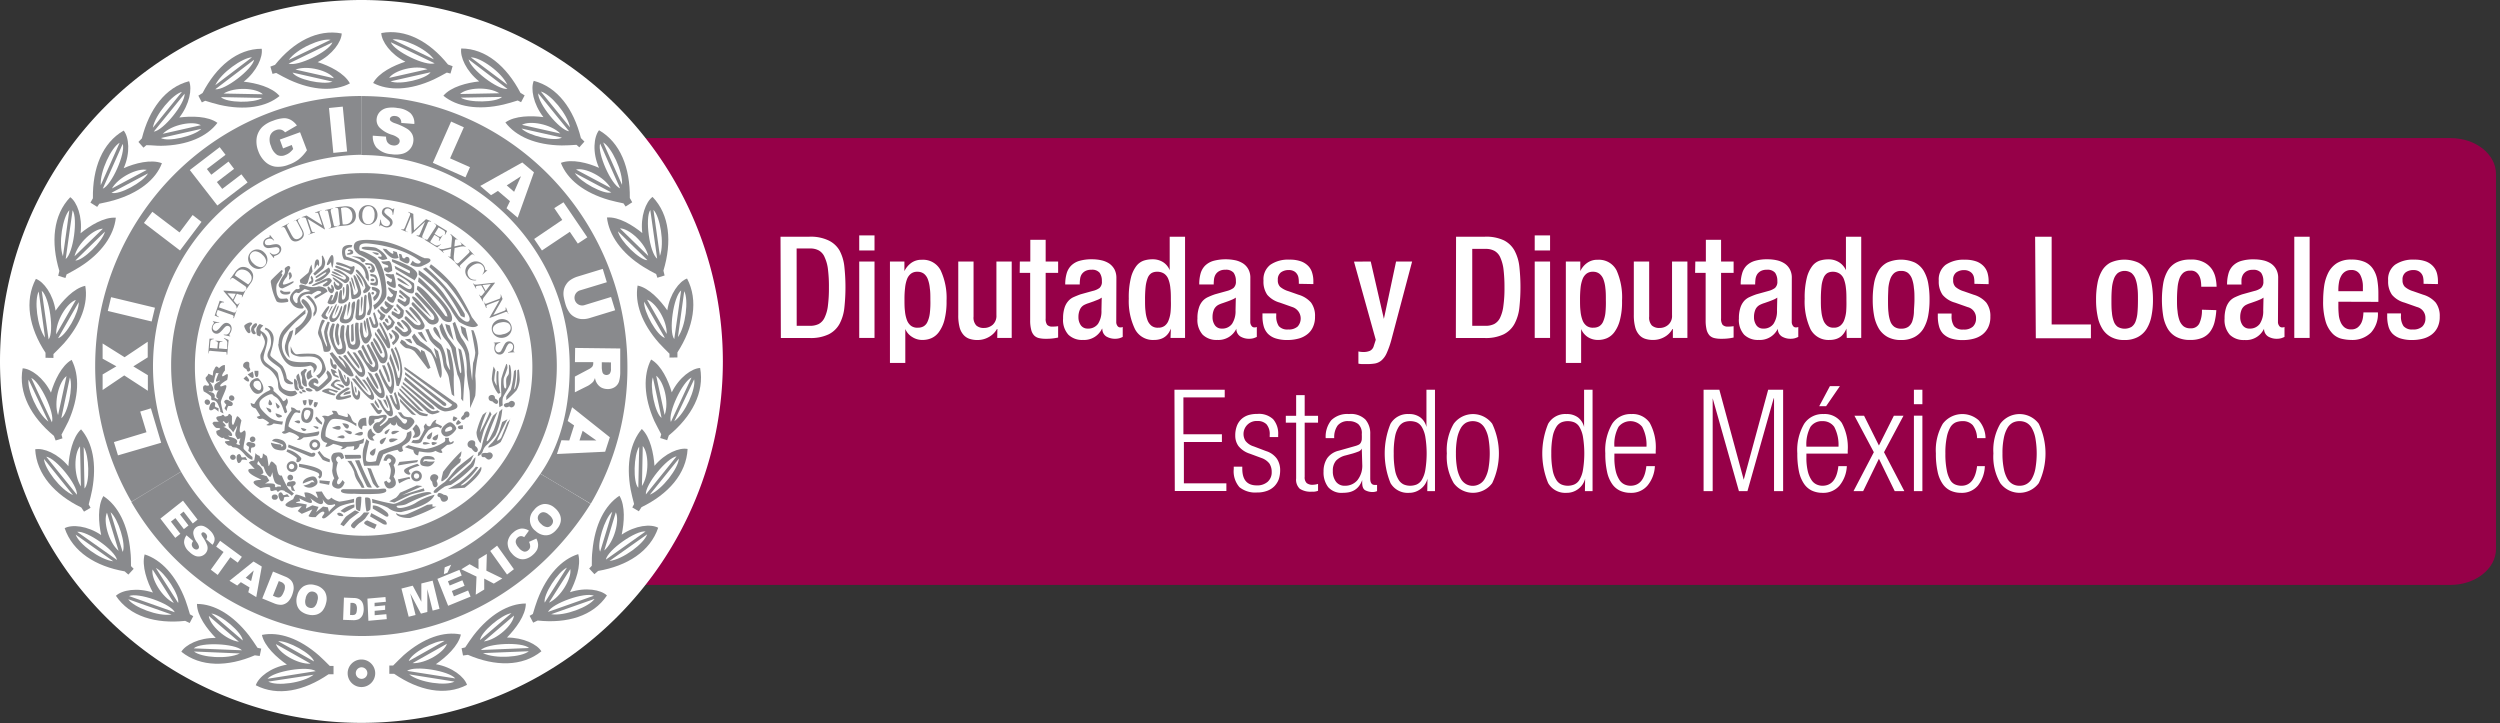 <svg width="363" height="105" fill="none" xmlns="http://www.w3.org/2000/svg"><rect width="100%" height="100%" fill="#333333" stroke="none"/><g clip-path="url(#a)"><path d="M362.42 79.7c0 2.89-3 5.23-6.6 5.23h-274c-3.64 0-6.59-2.34-6.59-5.23V25.27c0-2.88 2.95-5.22 6.59-5.22h274c3.64 0 6.6 2.34 6.6 5.22V79.7Z" fill="#960048"/><path d="M104.96 52.48A52.48 52.48 0 1 1 52.48 0a52.49 52.49 0 0 1 52.48 52.48Z" fill="#fff"/><path fill-rule="evenodd" clip-rule="evenodd" d="M52.5 96.89a.85.85 0 0 1 .84.84.84.84 0 1 1-1.68 0 .85.85 0 0 1 .84-.84m0-1.13a2 2 0 1 1-.04 0h.04Zm-.04-70.62a28 28 0 1 1-27.61 28 27.85 27.85 0 0 1 27.61-28m0 3.65A24.5 24.5 0 1 1 28.3 53.28a24.38 24.38 0 0 1 24.15-24.49h.01Z" fill="#898A8D"/><path fill-rule="evenodd" clip-rule="evenodd" d="M26.28 68.48a30.44 30.44 0 0 0 26.18 15.33c11 0 20.19-6.45 26-15 0-.06 7.31 4.33 7.29 4.36-7 11.18-19.25 19.21-33.31 19.18a38.869 38.869 0 0 1-33.37-19.46s7.18-4.38 7.19-4.37m26.2-46.05a30.73 30.73 0 0 0-26.18 46s-7.18 4.39-7.2 4.37a39.35 39.35 0 0 1-5.26-19.71c0-21.55 17.4-39.15 38.64-39.19.06 0 0 8.52 0 8.52" fill="#898A8D"/><path fill-rule="evenodd" clip-rule="evenodd" d="M52.46 13.95c21.26 0 38.54 17.53 38.64 39.19a39.05 39.05 0 0 1-5.32 20s-7.31-4.34-7.3-4.36c3.13-4.53 4.25-10 4.24-15.6 0-16.87-13.62-30.64-30.26-30.67v-8.52" fill="#898A8D"/><path fill-rule="evenodd" clip-rule="evenodd" d="M78.62 76.13c.228.23.528.375.85.41a.798.798 0 0 0 .62-.32.82.82 0 0 0 .2-.67 1.53 1.53 0 0 0-.6-.81 1.22 1.22 0 0 0-.79-.37.8.8 0 0 0-.62.32.77.77 0 0 0-.18.66c.08.317.272.594.54.78m-.83 1a2 2 0 0 1-.27-3.07 2.149 2.149 0 0 1 1.46-.88 2.13 2.13 0 0 1 1.56.58c.328.267.586.61.75 1 .127.317.162.664.1 1a2.28 2.28 0 0 1-.54 1.06 2.6 2.6 0 0 1-.92.76 1.78 1.78 0 0 1-1 .12 2.281 2.281 0 0 1-1.16-.58l.02.01Zm-1 1.55 1.07-.48c.14.26.225.546.25.84a1.7 1.7 0 0 1-.14.77 2.53 2.53 0 0 1-.59.73 2.58 2.58 0 0 1-1 .59c-.326.1-.674.1-1 0a2.37 2.37 0 0 1-1.07-.76 2.19 2.19 0 0 1-.62-1.58 2.11 2.11 0 0 1 .8-1.46 2.13 2.13 0 0 1 1.15-.58 1.82 1.82 0 0 1 1.14.3l-.69.95a1.06 1.06 0 0 0-.27-.13.729.729 0 0 0-.36 0 .76.76 0 0 0-.31.18.78.78 0 0 0-.28.71 1.5 1.5 0 0 0 .41.74c.188.277.462.485.78.59a.71.71 0 0 0 .62-.2.7.7 0 0 0 .28-.52 1.36 1.36 0 0 0-.18-.7l.01.01ZM71.18 80l1-.77 2.44 3.42-1 .77L71.18 80Zm-4.2 2.66 1.21-.74 1.29.73v-1.48l1.21-.74-.07 2.43 2.32 1.13-1.24.75-1.39-.73v1.59l-1.23.75.11-2.63-2.21-1.06Zm-3.47 1.39 3.2-1.31.33.83-2 .83.25.62 1.85-.76.32.8-1.85.75.3.78 2.06-.85.36.89-3.26 1.33-1.56-3.91Zm-5.22 1.41 1.64-.42 1.25 2.33v-2.65l1.64-.41 1 4.09-1 .26-.77-3.12v3.32l-.93.24-1.55-2.93.77 3.13-1 .25-1.05-4.09Zm-4.94 1.46 2.62-.23.06.69-1.64.15v.51l1.53-.14v.65l-1.52.14v.64l1.7-.15.06.72-2.67.24-.14-3.22Zm-2.46.62-.06 1.76h.24a1 1 0 0 0 .44-.05.52.52 0 0 0 .22-.24c.062-.18.093-.37.09-.56a1.13 1.13 0 0 0-.14-.7.72.72 0 0 0-.55-.21h-.24Zm-.95-.77 1.46.06a1.69 1.69 0 0 1 .69.14c.166.085.313.204.43.35.109.161.187.34.23.53.04.208.06.419.06.63a2.27 2.27 0 0 1-.15.8 1.32 1.32 0 0 1-.34.46.9.9 0 0 1-.45.24 1.79 1.79 0 0 1-.58.07L49.82 90l.12-3.23Zm-5.55.11a1.43 1.43 0 0 0 0 .95.801.801 0 0 0 .55.42.78.78 0 0 0 .69-.11 1.53 1.53 0 0 0 .45-.89 1.28 1.28 0 0 0 0-.9.83.83 0 0 0-.56-.43.78.78 0 0 0-.68.12 1.43 1.43 0 0 0-.46.83l.01.01Zm-1.25-.33a2.22 2.22 0 0 1 .94-1.42 2.131 2.131 0 0 1 1.67-.17 2.2 2.2 0 0 1 1.42.95 2.17 2.17 0 0 1 .17 1.67 2.78 2.78 0 0 1-.53 1.12 1.83 1.83 0 0 1-.86.54c-.39.099-.8.099-1.19 0a2.59 2.59 0 0 1-1.08-.51 1.83 1.83 0 0 1-.56-.88 2.49 2.49 0 0 1 .01-1.31l.01.01Zm-2.66-2.18-.85 2.13.29.12c.173.089.365.137.56.14a.66.66 0 0 0 .37-.19c.16-.192.282-.413.36-.65a1.48 1.48 0 0 0 .14-.93.911.911 0 0 0-.57-.5l-.3-.12Zm-.84-1.38 1.77.73c.294.109.562.275.79.49.175.175.303.392.37.63.07.243.09.498.06.75a3.936 3.936 0 0 1-.21.8c-.12.333-.3.641-.53.91a1.63 1.63 0 0 1-.62.42 1.29 1.29 0 0 1-.66.09 2.582 2.582 0 0 1-.75-.18l-1.78-.73 1.56-3.91Zm-3.18 1.38.38-1.54-1.16 1.06.78.48Zm-.23.92-1.26-.76-.52.49-1.13-.69 3.49-2.8 1.2.73-.8 4.44-1.16-.7.18-.71Zm-4.27-6.77 3.16 2.33-.6.84-1.07-.78-1.84 2.57-1-.76 1.85-2.57-1.07-.78.57-.85Zm-4.85-.77.94.81a.89.89 0 0 0-.2.44.73.73 0 0 0 .23.59.64.64 0 0 0 .39.2.38.38 0 0 0 .32-.11.38.38 0 0 0 .1-.31 1.65 1.65 0 0 0-.31-.64 2.86 2.86 0 0 1-.51-1.22 1 1 0 0 1 .29-.84 1.07 1.07 0 0 1 .56-.31 1.18 1.18 0 0 1 .71.06c.319.145.607.349.85.6.327.285.56.661.67 1.08a1.27 1.27 0 0 1-.3 1l-.92-.81a.61.61 0 0 0 .14-.44.71.71 0 0 0-.22-.39.57.57 0 0 0-.31-.17.29.29 0 0 0-.24.09.25.25 0 0 0-.06.2c.042.15.114.288.21.41.245.35.45.725.61 1.12.087.226.108.472.06.71a1.23 1.23 0 0 1-.31.57 1.33 1.33 0 0 1-.67.38 1.38 1.38 0 0 1-.8-.06 2.55 2.55 0 0 1-.84-.58 2.06 2.06 0 0 1-.77-1.33 1.65 1.65 0 0 1 .38-1.1v.05Zm-.54-5.05 2.12 2.75-.7.56-1.33-1.73-.52.42 1.23 1.6-.67.53-1.23-1.6-.65.51 1.37 1.77-.74.59-2.16-2.8 3.28-2.6Zm38 9.68.94-.38-.54 1.16-.52.2.12-.98Z" fill="#fff"/><path fill-rule="evenodd" clip-rule="evenodd" d="m38.84 98.56 7-1.11c-1.13-.82-6.09 0-7 1.11Zm6.7-.59-6.58 1c1.21.69 5.02.21 6.58-1Zm-5.16-4.87 5.22 2.94c-.31-1.12-3.78-3.04-5.22-2.94Zm4.68 3.24-5-2.82c.4 1.27 3.07 2.93 5 2.85v-.03Zm3.37.35h-.55c-.58-.58-1-1-1.55-1.5-2.86-2.51-5.84-3.51-8.3-3 .37 1.68 2.19 3.31 3.63 4.31-2.37.42-4.13 1.83-4.52 3 3.18 1.65 7 .84 10.57-1.6h.72v-1.21Z" fill="#898A8D"/><path fill-rule="evenodd" clip-rule="evenodd" d="m28.13 94.14 7 .28c-1-1-6-1.21-7-.28Zm6.7.74-6.66-.28c1.06.88 4.89 1.16 6.66.28Zm-4.14-5.8L35.25 93c-.09-1.16-3.13-3.74-4.56-3.92Zm4 4.1-4.37-3.75c.13 1.32 2.42 3.48 4.34 3.75h.03Zm3.24 1-.54-.12c-.45-.68-.79-1.2-1.23-1.78-2.33-3-5.06-4.59-7.56-4.59 0 1.72 1.5 3.68 2.73 4.94-2.4-.05-4.4 1-5 2 2.8 2.26 6.73 2.21 10.67.52l.71.1.22-1.07Z" fill="#898A8D"/><path fill-rule="evenodd" clip-rule="evenodd" d="m18.73 86.55 6.65 2.35c-.61-1.28-5.36-2.92-6.65-2.35Zm6.19 2.68-6.3-2.22c.77 1.15 4.35 2.54 6.28 2.22h.02Zm-2.29-6.76 3.24 5.08c.25-1.13-1.97-4.49-3.24-5.08Zm2.61 5.08-3.09-4.87c-.25 1.31 1.34 4.05 3.09 4.87Zm2.82 1.92-.48-.27c-.24-.79-.41-1.39-.66-2.07-1.36-3.58-3.53-5.88-5.92-6.63-.46 1.67.38 4 1.2 5.54-2.29-.76-4.5-.36-5.37.47 2 3 5.8 4.1 10.06 3.64l.65.31.52-.99ZM11.21 77.22c1.06.75 4.58 3.23 5.78 4.09-.26-1.4-4.38-4.29-5.78-4.09Zm5.24 4.28-5.46-3.87c.43 1.32 3.51 3.65 5.46 3.87Zm-.4-7.14 1.76 5.78c.54-1.02-.65-4.85-1.76-5.77v-.01Zm1.17 5.62-1.69-5.54c-.57 1.19.21 4.27 1.69 5.54Zm2.19 2.61-.39-.39c0-.82 0-1.44-.09-2.17-.34-3.82-1.81-6.63-3.92-8-.88 1.48-.69 3.93-.32 5.66-2-1.36-4.24-1.57-5.3-1 1.16 3.43 4.49 5.54 8.71 6.27l.54.47.77-.84Z" fill="#898A8D"/><path fill-rule="evenodd" clip-rule="evenodd" d="m6.71 66.31 4.46 5.53c.13-1.41-3.06-5.34-4.46-5.53Zm3.89 5.57-4.21-5.24c.06 1.38 2.39 4.48 4.21 5.24Zm1.55-7 .12 6.05c.8-.81.69-4.83-.12-6.03v-.02Zm-.4 5.73-.13-5.8c-.87 1.01-.95 4.18.13 5.82v-.02Zm1.4 3.12-.27-.49c.2-.8.37-1.4.5-2.11.7-3.78.05-6.88-1.61-8.79-1.25 1.17-1.72 3.58-1.84 5.35-1.56-1.86-3.64-2.69-4.82-2.45.19 3.62 2.83 6.57 6.69 8.45l.4.6.95-.56Z" fill="#898A8D"/><path fill-rule="evenodd" clip-rule="evenodd" d="m4.54 54.88 3 6.44c.46-1.34-1.74-5.92-3-6.44m2.49 6.34-2.88-6.1c-.25 1.36 1.28 4.93 2.88 6.1Zm3.12-6.42L8.9 60.72c.94-.62 1.76-4.55 1.25-5.92Zm-1.72 5.48 1.23-5.67c-1.08.76-1.89 3.82-1.23 5.67Zm.64 3.37-.14-.54c.38-.73.68-1.27 1-1.93 1.56-3.51 1.64-6.68.47-8.93-1.48.84-2.5 3.07-3 4.76-1.08-2.18-2.91-3.48-4.11-3.53-.66 3.56 1.22 7.06 4.54 9.81l.25.67.99-.31ZM6.06 42.22c.19 1.3.78 5.6 1 7.07.84-1.14.12-6.17-1-7.07Zm.48 6.8c-.23-1.67-.75-5.42-.92-6.69-.66 1.22-.25 5.09.92 6.69Zm4.89-5.15-3 5.24c1.12-.29 3.08-3.74 3-5.24Zm-3.27 4.68 2.86-5c-1.26.38-2.94 3.05-2.86 5Zm-.4 3.42v-.56c.58-.57 1-1 1.51-1.54 2.52-2.86 3.56-5.86 3.11-8.37-1.66.35-3.3 2.16-4.31 3.61-.37-2.41-1.73-4.21-2.86-4.62-1.69 3.19-1 7.09 1.4 10.73v.73l1.15.02Zm2.78-21.44c-.19 1.3-.79 5.6-1 7.08 1.11-.86 1.79-5.9 1-7.08Zm-1.4 6.68c.23-1.67.76-5.43.93-6.69-.96.98-1.62 4.85-.93 6.69Zm6.1-3.58-4.3 4.2c1.14.02 3.96-2.78 4.3-4.2Zm-4.42 3.58 4.12-4c-1.32 0-3.67 2.1-4.12 4ZM9.5 40.37l.17-.53c.72-.39 1.27-.67 1.88-1.06 3.21-2 5-4.64 5.27-7.17-1.69-.13-3.76 1.15-5.12 2.26.29-2.42-.52-4.53-1.5-5.24-2.49 2.59-2.84 6.55-1.58 10.71l-.17.7 1.05.33Zm8.32-19.48c-.53 1.19-2.3 5.15-2.9 6.51 1.3-.51 3.34-5.16 2.9-6.51Zm-3.19 6c.69-1.54 2.22-5 2.74-6.16-1.19.64-2.89 4.18-2.74 6.17v-.01Zm6.85-1.71-5.29 2.81c1.1.38 4.59-1.53 5.29-2.8v-.01Zm-5.23 2.19 5.06-2.7c-1.27-.3-4.1 1.01-5.06 2.7Zm-2.14 2.67.31-.46c.8-.17 1.4-.29 2.09-.49 3.65-1.06 6.1-3 7-5.39-1.59-.61-3.93 0-5.55.72 1-2.24.76-4.51 0-5.46-3.11 1.78-4.54 5.49-4.47 9.83l-.36.63.98.62Z" fill="#898A8D"/><path fill-rule="evenodd" clip-rule="evenodd" d="m26.81 13.6-4.48 5.51c1.39-.15 4.56-4.09 4.48-5.51Zm-4.62 4.95 4.23-5.21c-1.33.33-3.87 3.25-4.23 5.21Zm7 .17-5.82 1.32c1 .62 4.86-.28 5.86-1.32h-.04Zm-5.61.72 5.58-1.26c-1.09-.67-4.18-.12-5.54 1.26h-.04Zm-2.75 2 .42-.36c.81 0 1.42.1 2.14.09 3.79-.05 6.67-1.32 8.18-3.33-1.37-1-3.8-1-5.53-.78 1.49-1.92 1.88-4.16 1.42-5.27-3.46.89-5.8 4.09-6.86 8.3l-.5.52.73.83Z" fill="#898A8D"/><path fill-rule="evenodd" clip-rule="evenodd" d="m36.9 8.67-5.64 4.29c1.39.19 5.38-2.89 5.64-4.29Zm-5.64 3.7 5.33-4.05c-1.36.05-4.51 2.25-5.33 4.05Zm6.82 1.85-6-.12c.82.85 4.82.9 6 .13v-.01Zm-5.63-.64 5.72.11c-.94-.92-4.07-1.12-5.72-.1v-.01Zm-3.14 1.29.49-.24c.78.24 1.37.43 2.06.59 3.7.85 6.79.32 8.73-1.28-1.1-1.31-3.46-1.89-5.2-2.08 1.9-1.5 2.8-3.58 2.61-4.78-3.57 0-6.59 2.59-8.59 6.43l-.61.38.51.98Zm18.9-8.69L41.9 9.24c1.32.47 5.84-1.74 6.36-3.06M42 8.67l6-2.89c-1.37-.27-4.89 1.28-6.05 2.89H42Zm6.31 3.19-5.83-1.32c.56.98 4.42 1.83 5.78 1.32h.05ZM42.9 10.1l5.59 1.26c-.78-1.09-3.8-1.93-5.59-1.26Zm-3.33.63.53-.14c.72.39 1.25.7 1.91 1 3.45 1.59 6.58 1.69 8.8.52-.82-1.51-3-2.56-4.68-3.09 2.15-1.09 3.44-2.94 3.49-4.16-3.51-.68-7 1.21-9.69 4.56l-.67.25.31 1.06Zm26.54 87.78-7-1.1c1.14-.83 6.09 0 7 1.1Zm-6.7-.59 6.58 1.05c-1.21.65-5.02.17-6.58-1.05Zm5.16-4.87-5.22 2.94c.31-1.12 3.79-3.04 5.22-2.94Zm-4.67 3.24 5-2.82c-.41 1.26-3.07 2.9-5 2.82Zm-3.37.35h.55c.57-.58 1-1 1.54-1.51 2.87-2.51 5.84-3.51 8.3-3-.36 1.68-2.18 3.31-3.63 4.31 2.37.42 4.13 1.83 4.52 3-3.17 1.66-7 .84-10.57-1.6h-.71v-1.2Z" fill="#898A8D"/><path fill-rule="evenodd" clip-rule="evenodd" d="m76.82 94.09-7 .29c1-1 6-1.21 7-.29Zm-6.69.74 6.66-.27c-1.06.87-4.89 1.15-6.66.27Zm4.13-5.8-4.56 3.91c.1-1.15 3.13-3.72 4.56-3.91Zm-4 4.1 4.37-3.75c-.12 1.33-2.42 3.48-4.33 3.75h-.04Zm-3.24 1 .53-.13c.46-.68.79-1.2 1.23-1.77 2.33-3 5.06-4.6 7.57-4.6 0 1.72-1.51 3.68-2.74 4.94 2.41 0 4.4 1 5 2-2.79 2.25-6.72 2.21-10.67.51l-.71.1-.21-1.05Z" fill="#898A8D"/><path fill-rule="evenodd" clip-rule="evenodd" d="m86.23 86.5-6.66 2.35c.62-1.27 5.36-2.92 6.66-2.35Zm-6.2 2.68 6.3-2.22c-.77 1.14-4.35 2.54-6.3 2.22Zm2.29-6.76-3.23 5.08c-.25-1.13 1.92-4.49 3.23-5.08Zm-2.61 5.09 3.1-4.88c.23 1.31-1.35 4.06-3.1 4.88Zm-2.81 1.91.47-.27c.24-.79.41-1.39.67-2.07 1.36-3.58 3.52-5.88 5.92-6.62.46 1.66-.39 4-1.2 5.53 2.29-.76 4.49-.36 5.37.47-2 3-5.8 4.1-10.06 3.64l-.65.31-.52-.99Zm16.84-12.25-5.77 4.09c.25-1.4 4.38-4.29 5.77-4.09Zm-5.24 4.28 5.47-3.87c-.43 1.32-3.51 3.65-5.47 3.87Zm.4-7.14-1.76 5.79c-.53-1.03.65-4.85 1.76-5.79Zm-1.16 5.62 1.68-5.55c.57 1.2-.21 4.27-1.68 5.55Zm-2.19 2.62.38-.4c0-.82 0-1.45.09-2.17.35-3.82 1.82-6.63 3.92-8 .89 1.47.7 3.92.33 5.65 2-1.36 4.23-1.58 5.3-1-1.16 3.43-4.49 5.54-8.72 6.27l-.54.47-.76-.82Z" fill="#898A8D"/><path fill-rule="evenodd" clip-rule="evenodd" d="m98.24 66.26-4.46 5.53c-.13-1.41 3.06-5.33 4.46-5.53Zm-3.89 5.57 4.22-5.24c-.06 1.39-2.39 4.48-4.22 5.24Zm-1.54-7-.13 6c-.78-.76-.68-4.78.13-5.98v-.02Zm.4 5.72.12-5.79c.88 1.01.95 4.18-.12 5.81v-.02Zm-1.4 3.13.26-.49c-.2-.8-.37-1.4-.5-2.11-.69-3.77 0-6.88 1.62-8.79 1.24 1.17 1.72 3.59 1.84 5.35 1.55-1.86 3.64-2.69 4.81-2.45-.18 3.62-2.82 6.57-6.69 8.45l-.39.6-.95-.56Z" fill="#898A8D"/><path fill-rule="evenodd" clip-rule="evenodd" d="m100.41 54.82-3 6.45c-.46-1.34 1.73-5.92 3-6.45Zm-2.51 6.35 2.89-6.09c.28 1.35-1.27 4.92-2.89 6.09Zm-3.11-6.41 1.27 5.91c-.94-.62-1.76-4.55-1.25-5.91h-.02Zm1.71 5.46-1.22-5.66c1.1.81 1.9 3.81 1.24 5.66h-.02Zm-.64 3.38.15-.54c-.38-.73-.68-1.27-1-1.93-1.55-3.5-1.63-6.68-.47-8.93 1.49.84 2.51 3.07 3 4.77 1.08-2.19 2.92-3.49 4.12-3.54.65 3.56-1.22 7.06-4.55 9.8l-.24.69-1.01-.32Zm3.04-21.43c-.18 1.3-.77 5.6-1 7.07-.84-1.13-.12-6.17 1-7.07Zm-.47 6.8c.23-1.67.74-5.42.92-6.69.65 1.22.24 5.09-.93 6.69h.01Zm-4.89-5.15 3 5.24c-1.13-.29-3.09-3.78-3.01-5.24h.01Zm3.27 4.69-2.86-5c1.24.37 2.95 3.04 2.85 5h.01Zm.4 3.41v-.56c-.58-.57-1-1-1.51-1.54-2.53-2.86-3.56-5.86-3.12-8.36 1.66.34 3.31 2.15 4.31 3.6.38-2.41 1.74-4.22 2.87-4.62 1.68 3.19.94 7.1-1.4 10.73v.73l-1.15.02Zm-2.79-21.43c.18 1.29.78 5.59 1 7.07-1.12-.86-1.79-5.9-1-7.07Zm1.4 6.67c-.24-1.67-.76-5.42-.94-6.69.96.98 1.63 4.82.94 6.69Zm-6.1-3.58 4.29 4.2c-1.11.03-3.97-2.78-4.29-4.2Zm4.41 3.58-4.11-4c1.31 0 3.66 2.1 4.11 4Zm1.32 3.17-.17-.53c-.72-.39-1.27-.67-1.87-1.06-3.21-2-5-4.64-5.28-7.16 1.7-.14 3.77 1.14 5.13 2.26-.29-2.43.52-4.54 1.49-5.25 2.49 2.59 2.84 6.55 1.58 10.71l.17.7-1.05.33Zm-8.31-19.49 2.9 6.51c-1.31-.51-3.34-5.16-2.9-6.51Zm3.18 6c-.68-1.54-2.22-5-2.74-6.16 1.2.69 2.89 4.18 2.74 6.17v-.01Zm-6.84-1.71 5.28 2.81c-1.09.36-4.58-1.57-5.28-2.8v-.01Zm5.23 2.19-5.07-2.7c1.26-.34 4.1 1.01 5.07 2.75v-.05Zm2.13 2.67-.31-.46c-.79-.18-1.4-.29-2.09-.49-3.64-1.05-6.09-3-7-5.39 1.58-.61 3.93 0 5.54.72-1-2.24-.75-4.5 0-5.46 3.1 1.78 4.53 5.49 4.47 9.84l.35.62-.96.62Z" fill="#898A8D"/><path fill-rule="evenodd" clip-rule="evenodd" d="m78.15 13.55 4.48 5.51c-1.4-.15-4.56-4.09-4.48-5.51Zm4.62 4.95c-1.06-1.3-3.43-4.23-4.24-5.21 1.37.33 3.87 3.25 4.24 5.21Zm-7 .17 5.82 1.31c-1 .63-4.86-.27-5.86-1.31h.04Zm5.61.72-5.59-1.26c1.11-.67 4.18-.12 5.55 1.24l.04.02Zm2.74 2-.41-.36c-.82.05-1.43.09-2.14.09-3.79-.05-6.67-1.32-8.19-3.34 1.38-1 3.8-1 5.53-.77-1.49-1.92-1.88-4.15-1.41-5.27 3.46.89 5.79 4.09 6.85 8.31l.51.51-.74.83Z" fill="#898A8D"/><path fill-rule="evenodd" clip-rule="evenodd" d="m68.04 8.62 5.64 4.29c-1.39.19-5.38-2.89-5.64-4.29Zm5.65 3.71-5.33-4c1.37-.05 4.54 2.19 5.33 4.04v-.04Zm-6.79 1.85 6-.11c-.84.83-4.8.88-6 .11Zm5.62-.64-5.72.11c.93-.92 4.1-1.13 5.7-.11h.02Zm3.14 1.3-.49-.25c-.78.24-1.36.43-2.06.59-3.69.86-6.78.32-8.73-1.28 1.1-1.31 3.46-1.89 5.2-2.08-1.9-1.5-2.8-3.58-2.61-4.78 3.58 0 6.59 2.6 8.6 6.44l.61.37-.52.99ZM56.74 6.13l6.37 3.06c-1.32.47-5.84-1.73-6.37-3.06ZM63 8.62l-6-2.89c1.32-.27 4.9 1.28 6 2.89Zm-6.3 3.19 5.82-1.32c-.62.98-4.48 1.88-5.82 1.32Zm5.38-1.76-5.58 1.26c.74-1.09 3.76-1.94 5.58-1.26Zm3.33.63-.53-.14c-.71.39-1.25.69-1.9 1-3.45 1.59-6.58 1.68-8.8.51.81-1.51 3-2.55 4.68-3.09-2.16-1.09-3.45-2.95-3.5-4.16 3.51-.67 7 1.21 9.69 4.57l.67.24-.31 1.07Z" fill="#898A8D"/><path d="m30.47 50.52 1.09.09.05-.61a.49.49 0 0 0 0-.32.48.48 0 0 0-.32-.15v-.07l1 .08v.08a1.057 1.057 0 0 0-.26 0 .25.25 0 0 0-.12.11.54.54 0 0 0-.07.26l-.05.6.91.08a.983.983 0 0 0 .23 0 .12.12 0 0 0 .06-.06.22.22 0 0 0 0-.15v-.47a.939.939 0 0 0 0-.34.57.57 0 0 0-.11-.22 1.67 1.67 0 0 0-.36-.29v-.08l.67.3-.19 2.13h-.1v-.09a.582.582 0 0 0 0-.19.18.18 0 0 0-.09-.1.912.912 0 0 0-.27 0l-1.8-.15a.599.599 0 0 0-.33 0 .38.38 0 0 0-.1.24v.1h-.07l.18-2.13h.61v.08a1 1 0 0 0-.3.07.32.32 0 0 0-.14.14.749.749 0 0 0-.06.29l-.06.77Zm.43-3.89.94.2v.07a1.27 1.27 0 0 0-.46 0 .66.66 0 0 0-.31.21.69.69 0 0 0-.17.34.47.47 0 0 0 .05.37.39.39 0 0 0 .26.2.38.38 0 0 0 .25 0c.197-.14.373-.308.52-.5.13-.166.273-.32.43-.46a.871.871 0 0 1 .3-.16.741.741 0 0 1 .33 0 .78.78 0 0 1 .48.36.92.92 0 0 1 .09.66c-.017.075-.04.149-.07.22a1.237 1.237 0 0 1-.12.24 1.243 1.243 0 0 0-.12.24.11.11 0 0 0 0 .08.22.22 0 0 0 .12.07v.08l-.93-.2v-.08c.152.024.308.024.46 0a.78.78 0 0 0 .3-.22.89.89 0 0 0 .18-.38.58.58 0 0 0 0-.42.447.447 0 0 0-.29-.22.4.4 0 0 0-.21 0 .54.54 0 0 0-.23.13c-.121.116-.235.24-.34.37-.13.153-.27.296-.42.43a.92.92 0 0 1-.3.17.7.7 0 0 1-.79-.32.87.87 0 0 1-.08-.62c.033-.16.101-.31.2-.44a.29.29 0 0 0 .08-.14.11.11 0 0 0 0-.1.379.379 0 0 0-.11-.08l-.04-.1Zm1-2.97.63.18v.08a.58.58 0 0 0-.25 0 .35.35 0 0 0-.22.1.55.55 0 0 0-.15.24l-.12.37 2 .7c.1.044.21.062.32.05a.33.33 0 0 0 .16-.2v-.09h.07l-.38 1.11h-.08v-.09a.28.28 0 0 0 0-.27.63.63 0 0 0-.27-.14l-2-.7-.11.32a.76.76 0 0 0-.07.27.4.4 0 0 0 .08.22c.07.08.16.142.26.18v.08l-.6-.25.73-2.16Zm2.5-1.01-.48 1 .31.37a.85.85 0 0 0 .19.17.15.15 0 0 0 .13 0 .61.61 0 0 0 .17-.2h.07l-.39.78h-.07a.592.592 0 0 0 0-.24 1.341 1.341 0 0 0-.26-.38l-1.61-1.89v-.07l2.5.16c.139.025.281.025.42 0a.45.45 0 0 0 .2-.19h.07l-.49 1h-.07a.38.38 0 0 0 .05-.23.13.13 0 0 0-.07-.1.71.71 0 0 0-.3-.05l-.37-.13Zm-.16 0-1.22-.07.8.93.42-.86Zm1.5-.59h-.06l.06-.09a.3.3 0 0 0 0-.27.679.679 0 0 0-.23-.21l-1.46-1c-.15-.1-.25-.15-.3-.14a.32.32 0 0 0-.21.14l-.06.09-.07-.05.65-.92a2.44 2.44 0 0 1 .66-.69 1.11 1.11 0 0 1 .69-.16c.268.022.524.12.74.28.295.196.506.496.59.84a1.589 1.589 0 0 1-.34 1.24l-.66.94Zm.29-.76c.111-.1.212-.21.3-.33a1 1 0 0 0 .18-.83 1.48 1.48 0 0 0-1.49-1 1.07 1.07 0 0 0-.73.47 1.5 1.5 0 0 0-.19.38l1.93 1.31Zm.38-4.68a1.25 1.25 0 0 1 .94-.4 1.42 1.42 0 0 1 1 .43c.284.258.456.617.48 1a1.33 1.33 0 0 1-1.33 1.4 1.49 1.49 0 0 1-1-.44 1.451 1.451 0 0 1-.47-1.08 1.35 1.35 0 0 1 .38-.91Zm.08.13a.72.72 0 0 0-.21.62c.066.353.254.67.53.9a1.71 1.71 0 0 0 1 .52.73.73 0 0 0 .61-.24.8.8 0 0 0 .22-.68 1.51 1.51 0 0 0-.52-.85 1.67 1.67 0 0 0-1-.53.75.75 0 0 0-.63.26Zm2.72-2.62.6.75-.06.05a.999.999 0 0 0-.38-.26.66.66 0 0 0-.37 0 .85.85 0 0 0-.35.15.51.51 0 0 0-.188.487.42.42 0 0 0 .068.153.38.38 0 0 0 .22.13 2.1 2.1 0 0 0 .73-.06c.201-.04.405-.068.61-.08a.999.999 0 0 1 .34.07.73.73 0 0 1 .4.78.88.88 0 0 1-.35.57.796.796 0 0 1-.19.13l-.25.11a1 1 0 0 0-.24.1.09.09 0 0 0 0 .08v.12l-.06.05-.59-.74.06-.05c.114.108.246.196.39.26a.65.65 0 0 0 .37 0 .74.74 0 0 0 .38-.18.56.56 0 0 0 .23-.35.459.459 0 0 0-.08-.35.41.41 0 0 0-.18-.12.62.62 0 0 0-.25-.05l-.51.07c-.194.04-.392.064-.59.07a.741.741 0 0 1-.34-.07.61.61 0 0 1-.26-.19.67.67 0 0 1-.14-.55.769.769 0 0 1 .32-.53 1.23 1.23 0 0 1 .43-.21.44.44 0 0 0 .16-.06.1.1 0 0 0 0-.08v-.13l.07-.07Zm3.44-1.93v-.07l.87-.46v.07l-.1.05a.298.298 0 0 0-.16.24.77.77 0 0 0 .1.28l.53 1c.11.188.184.395.22.61a.77.77 0 0 1-.1.5 1.16 1.16 0 0 1-.51.46 1.26 1.26 0 0 1-.68.18.91.91 0 0 1-.5-.22 2.412 2.412 0 0 1-.37-.58l-.51-1a.58.58 0 0 0-.22-.27.29.29 0 0 0-.23 0l-.1.05v-.07l1.06-.56v.07l-.1.05a.27.27 0 0 0-.17.21.78.78 0 0 0 .1.3l.56 1.07c.06.107.127.21.2.31a.69.69 0 0 0 .25.24.54.54 0 0 0 .29.07.81.81 0 0 0 .35-.1c.15-.08.28-.193.38-.33a.67.67 0 0 0 .12-.41 1.749 1.749 0 0 0-.23-.59l-.52-1a.61.61 0 0 0-.2-.26.29.29 0 0 0-.25 0l-.08.16Zm1.15-.67.71-.24 2.28 1.42-.52-1.52c-.05-.16-.1-.26-.15-.28a.33.33 0 0 0-.26 0h-.09v-.07l.91-.31v.07h-.1a.279.279 0 0 0-.2.18.72.72 0 0 0 .06.3l.75 2.22h-.07l-2.45-1.52.55 1.62a.59.59 0 0 0 .16.28.27.27 0 0 0 .25 0h.09v.07l-.92.32V34h.09a.28.28 0 0 0 .2-.19.51.51 0 0 0-.05-.29l-.63-1.83a1.003 1.003 0 0 0-.23-.12h-.38v-.04Zm5.1 1.33v.07l-1.16.26v-.07h.1a.27.27 0 0 0 .22-.15.61.61 0 0 0 0-.32l-.38-1.75a.907.907 0 0 0-.09-.27.14.14 0 0 0-.1-.06.45.45 0 0 0-.2 0h-.09v-.07l1.16-.26v.07h-.1a.28.28 0 0 0-.22.15.61.61 0 0 0 0 .32l.39 1.75a.88.88 0 0 0 .08.27.17.17 0 0 0 .1.06.34.34 0 0 0 .2 0h.09Zm.09 0v-.07h.11a.27.27 0 0 0 .23-.14.65.65 0 0 0 0-.31l-.19-1.78a.64.64 0 0 0-.09-.32.32.32 0 0 0-.25-.06h-.1v-.08l1.12-.12a2.34 2.34 0 0 1 1 .05c.231.067.433.212.57.41.16.216.256.472.28.74a1.44 1.44 0 0 1-.25 1 1.59 1.59 0 0 1-1.16.56l-1.27.12Zm.77-.28c.146.02.294.02.44 0a1.05 1.05 0 0 0 .75-.41 1.29 1.29 0 0 0 .21-.93 1.23 1.23 0 0 0-.4-.87 1.07 1.07 0 0 0-.84-.25 1.86 1.86 0 0 0-.41.1l.25 2.36Zm3.78-2.79a1.31 1.31 0 0 1 .92.45c.247.292.373.668.35 1.05a1.47 1.47 0 0 1-.45 1 1.342 1.342 0 0 1-1.93-.08 1.44 1.44 0 0 1-.34-1.07 1.38 1.38 0 0 1 .5-1.06 1.31 1.31 0 0 1 .95-.29Zm0 .15a.73.73 0 0 0-.61.25 1.6 1.6 0 0 0-.32 1c-.04.37.044.743.24 1.06a.709.709 0 0 0 .58.3.77.77 0 0 0 .65-.27 1.49 1.49 0 0 0 .3-.95 1.63 1.63 0 0 0-.23-1.08.74.74 0 0 0-.66-.31h.05Zm3.71.32-.17.95h-.07a1.22 1.22 0 0 0-.06-.46.66.66 0 0 0-.22-.31.82.82 0 0 0-.34-.16.52.52 0 0 0-.37.07.43.43 0 0 0-.19.26.37.37 0 0 0 0 .25c.147.195.322.367.52.51.164.124.318.26.46.41a.75.75 0 0 1 .152.766.71.71 0 0 1-.302.354.92.92 0 0 1-.66.11l-.22-.06-.24-.12a1.6 1.6 0 0 0-.24-.11.13.13 0 0 0-.09 0 .33.33 0 0 0-.06.12h-.08l.17-.94h.08a1.41 1.41 0 0 0 .06.47.63.63 0 0 0 .23.29.73.73 0 0 0 .38.17.58.58 0 0 0 .42-.06.4.4 0 0 0 .2-.28.419.419 0 0 0 0-.22.897.897 0 0 0-.14-.22l-.38-.34a5.907 5.907 0 0 1-.45-.4.92.92 0 0 1-.17-.3.58.58 0 0 1 0-.32.67.67 0 0 1 .31-.47.87.87 0 0 1 .62-.11c.157.035.307.1.44.19a.36.36 0 0 0 .15.08.13.13 0 0 0 .09 0 .311.311 0 0 0 .08-.12h.09Zm2.52 3.76-.09-2.57-.71 1.71a.66.66 0 0 0-.08.32.32.32 0 0 0 .19.17h.09v.07l-.9-.37v-.07h.09a.28.28 0 0 0 .27 0s.1-.11.16-.25l.69-1.68a.72.72 0 0 0 .07-.26.22.22 0 0 0-.06-.14.86.86 0 0 0-.21-.13v-.07l.73.3.1 2.4 1.75-1.63.73.3v.07h-.09a.3.3 0 0 0-.28 0 .59.59 0 0 0-.15.25l-.7 1.68a.72.72 0 0 0-.07.32.32.32 0 0 0 .19.17h.09v.07l-1.09-.45v-.07h.09a.26.26 0 0 0 .27 0 .61.61 0 0 0 .16-.26l.71-1.71-1.88 1.75-.07.08Zm3.91-1-.58.94.52.32a.57.57 0 0 0 .31.11.45.45 0 0 0 .28-.23h.06l-.5.83h-.07c.038-.08.069-.164.09-.25a.24.24 0 0 0 0-.16.54.54 0 0 0-.19-.17l-.52-.32-.48.78a.85.85 0 0 0-.11.2.12.12 0 0 0 0 .08s.05.06.12.1l.4.25c.097.063.2.113.31.15a.49.49 0 0 0 .24 0c.149-.041.29-.105.42-.19h.07l-.57.47-1.82-1.12v-.07h.08a.33.33 0 0 0 .19.06.16.16 0 0 0 .12 0 1 1 0 0 0 .16-.22l1-1.54a.77.77 0 0 0 .13-.3.32.32 0 0 0-.17-.2l-.08-.05v-.07l1.83 1.12-.29.54h-.07a.79.79 0 0 0 .07-.31.33.33 0 0 0-.06-.19 1.516 1.516 0 0 0-.23-.18l-.66-.38Zm2.33 2.99-.11 1.06c-.025.2-.025.4 0 .6a.54.54 0 0 0 .16.28l-.05.05-.92-.76v-.06l.15.1h.17a.795.795 0 0 0 0-.09.933.933 0 0 0 0-.21l.09-.85-.92.21-.19.05a.18.18 0 0 0-.07 0 .16.16 0 0 0 0 .12.39.39 0 0 0 .13.17v.06l-.76-.63v-.06a.44.44 0 0 0 .17.08.81.81 0 0 0 .27.05c.128 0 .256-.017.38-.05l1-.22.09-1a1.689 1.689 0 0 0 0-.57.72.72 0 0 0-.21-.31l.05-.06 1 .82v.06a.42.42 0 0 0-.21-.11.13.13 0 0 0-.11.05s-.06.11-.07.23l-.08.76.78-.17h.18l.07-.06a.09.09 0 0 0 0-.07.3.3 0 0 0 0-.1l-.14-.14v-.06l.76.63-.05.06a.56.56 0 0 0-.17-.09.964.964 0 0 0-.24 0 2.05 2.05 0 0 0-.39.06l-.76.17Zm.89 2.92v.05l-.83-.86.05-.05.07.07a.3.3 0 0 0 .25.11.741.741 0 0 0 .26-.18l1.29-1.25c.069-.062.13-.133.18-.21a.17.17 0 0 0 0-.12.32.32 0 0 0-.1-.17l-.07-.07.06-.06.82.86v.05l-.07-.07a.3.3 0 0 0-.24-.11.67.67 0 0 0-.27.18l-1.34 1.27c-.069.062-.13.133-.18.21a.15.15 0 0 0 0 .13.26.26 0 0 0 .09.16l.03.06Zm3.86.32-.71.63v-.05a1.18 1.18 0 0 0 .26-.66 1 1 0 0 0-.62-.87.92.92 0 0 0-.57 0 2 2 0 0 0-.68.37 1.66 1.66 0 0 0-.44.49.9.9 0 0 0-.11.55c.026.193.102.375.22.53a.94.94 0 0 0 .39.3c.204.075.423.103.64.08v.08a1.43 1.43 0 0 1-.73-.06 1.12 1.12 0 0 1-.54-.41 1.25 1.25 0 0 1-.26-1.16 1.48 1.48 0 0 1 .54-.77 1.58 1.58 0 0 1 .72-.33 1.41 1.41 0 0 1 1.33.52c.122.166.204.357.24.56 0 .06 0 .11.05.12a.16.16 0 0 0 .08.06.35.35 0 0 0 .17 0l.02.02Zm-.35 3.12-.53-.94-.47.06a.51.51 0 0 0-.24.06.13.13 0 0 0-.07.1.47.47 0 0 0 .07.26h-.06l-.43-.76h.06c.05.063.111.117.18.16.152.026.308.026.46 0l2.47-.28v.07l-1.53 2a.88.88 0 0 0-.21.36.43.43 0 0 0 .05.28h-.07l-.54-.95h.06a.44.44 0 0 0 .16.17.15.15 0 0 0 .13 0 .89.89 0 0 0 .21-.22l.3-.37Zm.11-.12.74-1-1.21.14.47.86Zm2.19.46.26.7-1.34 2.33 1.49-.57c.16-.06.26-.12.28-.17a.27.27 0 0 0 0-.25v-.09h.08l.34.91h-.07v-.09a.29.29 0 0 0-.19-.2.6.6 0 0 0-.29.07l-2.19.83v-.07l1.45-2.51-1.6.61a.61.61 0 0 0-.28.16.29.29 0 0 0 0 .26v.09h-.07l-.35-.91h.07v.09a.29.29 0 0 0 .19.2.6.6 0 0 0 .29-.07l1.81-.68c.042-.078.079-.158.11-.24a.621.621 0 0 0 0-.2c.005-.06.005-.12 0-.18l.01-.02Zm1.57 4.71a1.268 1.268 0 0 1-.21 1 1.45 1.45 0 0 1-.92.6 1.46 1.46 0 0 1-1.11-.18 1.33 1.33 0 0 1-.41-1.88 1.58 1.58 0 0 1 2.1-.39c.284.203.481.507.55.85Zm-.15 0a.76.76 0 0 0-.4-.53 1.53 1.53 0 0 0-1-.07 1.69 1.69 0 0 0-1 .5.741.741 0 0 0-.15.64.84.84 0 0 0 .44.57 1.5 1.5 0 0 0 1 0 1.68 1.68 0 0 0 1-.5.76.76 0 0 0 .11-.61Zm.63 3.72-1 .07v-.07a1.24 1.24 0 0 0 .43-.17.62.62 0 0 0 .24-.29.68.68 0 0 0 .07-.37.48.48 0 0 0-.16-.34.37.37 0 0 0-.3-.12.36.36 0 0 0-.23.11c-.15.191-.272.404-.36.63-.078.19-.172.375-.28.55a.82.82 0 0 1-.25.24.671.671 0 0 1-.31.1.71.71 0 0 1-.56-.2.91.91 0 0 1-.27-.61.885.885 0 0 1 0-.23 1.78 1.78 0 0 1 .05-.27 1.001 1.001 0 0 0 0-.26.09.09 0 0 0 0-.08.27.27 0 0 0-.13 0v-.08l.95-.07v.08a1.26 1.26 0 0 0-.43.18.62.62 0 0 0-.23.29.93.93 0 0 0-.07.41.59.59 0 0 0 .17.39.4.4 0 0 0 .33.13.53.53 0 0 0 .2-.07.55.55 0 0 0 .18-.19c0-.06.11-.21.23-.46.083-.179.177-.352.28-.52a.749.749 0 0 1 .25-.25.63.63 0 0 1 .3-.1.66.66 0 0 1 .53.19.759.759 0 0 1 .26.56 1.19 1.19 0 0 1-.07.48.49.49 0 0 0 0 .17.12.12 0 0 0 0 .08.23.23 0 0 0 .13.05l.05.04Z" fill="#898A8D"/><path fill-rule="evenodd" clip-rule="evenodd" d="M40.46 41.37c0 .52.58.5.58.5s1.8-.79 1.6-1h-.19s-1.21.6-1.35.41c-.14-.19.37-.88.37-.88a1 1 0 0 0 .26-.42 2.54 2.54 0 0 1 .35-.92.27.27 0 0 0-.25-.44s-.4.19-.47.35c-.07.16.16.42-.13.92a5.59 5.59 0 0 0-.77 1.45" fill="#898A8D"/><path fill-rule="evenodd" clip-rule="evenodd" d="M42.37 39.97c-.09-.35-.12-.47-.34-.41-.22.06-.1.3-.1.3a.92.92 0 0 1 .07.37c0 .15-.06.39-.06.39s.5-.29.43-.65Zm-.21 2.4c0-.06-.26 0-.73 0s-.41-.28-.73-.18c-.11 0 0 .49.53.56a1.6 1.6 0 0 0 .77-.06.37.37 0 0 0 .16-.33" fill="#898A8D"/><path fill-rule="evenodd" clip-rule="evenodd" d="M41.02 39.47c.1-.18-.13-.27-.13-.27s-1.46 1.37-1.54 1.53a.65.65 0 0 0 0 .41c.129.9.399 1.774.8 2.59.36.42 1.66.1 1.66.1.18-.27-.17-.5-.17-.5s-.42.05-.71.05-.45-.05-.68-.57a3 3 0 0 1-.07-1.52c.06-.14.71-1.14.8-1.31.09-.17-.15-.31-.15-.31s.06 0 .16-.2m2.49 3.04c.16-.09.74-.55.74-.55.29.065.572.162.84.29 0 .09-1 .06-1.45.49a1.62 1.62 0 0 0-.39.61c-.07.29.07.54-.11.65-.18.11-.7-.52-.55-1a.72.72 0 0 1 .5-.53s.25.14.42.05m-.55-.49s-1.39 1-.59 2a1.63 1.63 0 0 0 1.61.76c.21-.07.11-.29.11-.29s-.82-.82-.33-1.36a1.47 1.47 0 0 1 1.5-.39c.28-.205.582-.38.9-.52 0 0 .53 0 .52.21-.01.21-1 .47-1 .74s.22.16.22.16l1.68-1c-.08-.6-1-.77-1.29-.76a2.5 2.5 0 0 1-1.14.09c-.82-.09-1.35-.58-1.65-.23-.1.11.13.35 0 .47s-.49.06-.49.06m1.92-2.78c-.018.153-.07.3-.15.43 0 0-1.07.89-1.17 1-.1.11.06.49.06.49l.73.21c.09 0 .31-.26.31-.26s.29-1 .34-1.1l.36-.55-.15-1c-.143.252-.253.52-.33.8m.22 1.16c0 .05.15.24.09.36s-.3.21-.3.21l-.11.31a.57.57 0 0 0 .66-.34.9.9 0 0 0-.25-.89s-.13.28-.09.35m1.17-1.7s.21-1.05-.25-1c-.46.05-.37 1.46-.37 1.46l.4-.75.22.29Z" fill="#898A8D"/><path fill-rule="evenodd" clip-rule="evenodd" d="m45.73 40.02 1.19-1a1.65 1.65 0 0 0 .29-1 2.73 2.73 0 0 0-.37-.93l-.12.11s.15 1.17-.13 1.44l-1.11 1.1.25.28Zm2.51-2.99c-.26-.09-.8 1.27-.78 1.36.09.37.6-.35.6-.35.024.286.08.568.17.84.12 0 .39-1.73 0-1.85m-2.33 3.34c.1.06 1.41-1 1.48-.8.07.2-1.12.86-1.12.86s-.52.21-.52.4c0 .19.56 0 .86-.13a4.002 4.002 0 0 0 1.32-1.22c.09-.29-.11-.62-.2-.62l-1.91 1.32a.22.22 0 0 0 .09.19m1 1c-.05.09-.05.16.07.19a.84.84 0 0 0 .92-.35c.43-.49.32-.5.06-.77s-1.36.37-1.36.37-1.3.49-1.28.69c.02.2 1.93-.65 1.93-.65s.19-.17.31-.06c.12.11-.61.49-.65.58m1.78-2.7c-.08.33.64.23 2.16 1.16.41.25.76-1 .62-1.13-.14-.13-.19-.06-.27 0-.08.06-.39 0-.39 0s-1.92-.88-2-.52c-.05.14.17.25.17.25s2.06.5 1.92.8c-.14.3-2.11-.91-2.18-.59m-.27.48c0 .07.15.18.15.18.489.201.963.435 1.42.7.41.28.18.73-.17.57l-1.53-.74h-.29c-.02 0 .21.18.21.18.594.28 1.16.614 1.69 1 .3.27.62-.11.62-.11a.52.52 0 0 0 .11-.66 5.94 5.94 0 0 0-1.5-1.05c-.31-.12-.7-.15-.71-.07" fill="#898A8D"/><path fill-rule="evenodd" clip-rule="evenodd" d="M48.19 39.47c-.13.24 1.73.8 1.73.8s-1.56-1.1-1.73-.8Zm.12.83c-.1.21.91.89.91.89s.11.19 0 .28c-.11.09-.47-.09-.57-.43-.1-.34-.21 0-.2.1.01.1.11 1.27.88.88a.7.7 0 0 0 .4-.8s-1.35-1.1-1.42-.92" fill="#898A8D"/><path fill-rule="evenodd" clip-rule="evenodd" d="M48.11 41.37c-.11.19.12.52 0 .58-.12.06-.35-.45-.5-.33-.15.12.09.62.09.62s.33.5.58.28c.57-.5-.08-1.34-.2-1.15m.41 2.73c.5-.19.6-1.56.6-1.56s0-.27-.19-.26l-.19.2s-.38 1.2-.54 1.17c-.16-.03.21-.68.18-.76-.03-.08-.29-.06-.29-.06a6.564 6.564 0 0 0-.5 1.08c0 .18.42.39.93.19m1-1.99c-.31.06-.38 1.64-.38 1.64s-.09.4.63.31a1.56 1.56 0 0 0 .88-.62s.3-2.44-.26-2.18c-.22.11.08 1.93-.46 2.22-.54.29 0-1.46-.41-1.37Z" fill="#898A8D"/><path fill-rule="evenodd" clip-rule="evenodd" d="M49.9 41.68c-.3 0 0 1.36 0 1.36s.26-1.39 0-1.36Zm1.12-1.38c-.2.16.61 2 .61 2s-.36-2.21-.61-2Zm1.52 2.77c-.26.09-.11 2.29-.11 2.29s.44-2.42.11-2.29Zm-2.1 2.87s.66-2.19.31-2.1c-.35.09-.31 2.1-.31 2.1Zm-1.3-1.57c-.22 0-.58 1.54-.58 1.54s.85-1.55.58-1.54Zm-.9.05c-.19 0-.64 1.27-.64 1.27s.87-1.25.64-1.27Z" fill="#898A8D"/><path fill-rule="evenodd" clip-rule="evenodd" d="M50.78 40.85c-.12.11.1.83.13 1 .018.485.061.97.13 1.45.08.09.06.25.75 0s.65-.83.65-.83c0-.67-.84-2.94-1.11-2.45-.07.12.65 2 .65 2.19a.72.72 0 0 1-.41.57c-.3.17-.26-.34-.26-.34s-.29-1.84-.53-1.6m1.98.88s-.18-1.51-1.13-2c.323.696.701 1.364 1.13 2" fill="#898A8D"/><path fill-rule="evenodd" clip-rule="evenodd" d="M53.39 41.31c-.21-.51-1.4-2.44-1.69-2.12-.29.32 1 .78 1.35 2.52 0 .2-.33.54-.33.54s.06.34.1.33a1.2 1.2 0 0 0 1-.89.89.89 0 0 1-.38-.38" fill="#898A8D"/><path fill-rule="evenodd" clip-rule="evenodd" d="M49.74 36.06a2.118 2.118 0 0 0 .21 1.62 6.38 6.38 0 0 1 1.93.6 2.14 2.14 0 0 1 1.21 2l.42.61a2.891 2.891 0 0 0-.5-2.24c-.53-.75-2.7-1.38-2.7-1.38s-.2-.1-.2-.74.93-.62.93-.62l.11-.32s-1.08-.19-1.41.46" fill="#898A8D"/><path fill-rule="evenodd" clip-rule="evenodd" d="M50.51 36.37c0 .22.37 0 .39.19.02.19-.48.17-.54.33-.06.16.88.12.92-.18.08-.54-.75-.56-.77-.34m.51.86c.42.098.829.239 1.22.42.13.13.36.52.57.41a.65.65 0 0 0 .28-.26c-.46-.68-2.07-.57-2.07-.57m2.88 1.04c-.17 0-.92-.19-.88 0 .06.42.71-.07.91.45.2.52-.25.47-.25.47s-.06.42.34.39c.4-.03.42-.34.42-.58a1.18 1.18 0 0 0-.54-.74" fill="#898A8D"/><path fill-rule="evenodd" clip-rule="evenodd" d="M53.61 39a.15.15 0 1 0 0-.3.15.15 0 0 0 0 .3m.47 1.84c.15 0 .28-.08.28-.19s-.13-.19-.28-.19c-.15 0-.27.09-.27.19s.12.19.27.19Z" fill="#898A8D"/><path fill-rule="evenodd" clip-rule="evenodd" d="M53.77 39.93c0 .37.77 0 .8.83 0 .47-.74.28-.74.28s-.14.25 0 .3c1.13.31 1 .1 1.06-.4a1.6 1.6 0 0 0-.37-1s-.8-.34-.77 0m.56 2.64a.19.19 0 1 0-.38 0 .19.19 0 0 0 .38 0" fill="#898A8D"/><path fill-rule="evenodd" clip-rule="evenodd" d="M54.34 43.7a1.87 1.87 0 0 0 .81-1.46s-.14-.48-1.06-.58c-.26 0 0 .47 0 .47s.54.08.57.35c.03.27-.39.55-.45.68s.08.56.13.54m-.85 2.06c.15 0 .28.07.46-.88s-.09-2.77-.43-2.42c-.34.35.29 2.05.06 2.45-.4.68-.3.88-.09.85Zm-5.97.61.09-.31s-.34-.13-.33-.37c.01-.24.7-1.08.49-1.24-.21-.16-1.11 1.34-1.11 1.34s.08.55.86.58m.59.36c1 .33 1.77-2.19 1.53-2.3-.24-.11-.53 2-1.29 1.79-.48-.14.81-2 .47-2.1a19.413 19.413 0 0 0-1 1.9s-.06.59.31.71" fill="#898A8D"/><path fill-rule="evenodd" clip-rule="evenodd" d="M50.28 44.19c-.42 0-.38.63-.52.95a9.08 9.08 0 0 0-.41 1.08s-.23.77.84.73a1.17 1.17 0 0 0 1.11-1.13s.52-2.21.1-2.05c-.42.16-.36.87-.36.87s.14 1.58-.69 1.73c-.45.08-.46-.19-.46-.19s.59-2 .39-2m1.94-.61a.14.14 0 0 0-.18-.12c-.16 0-.24.39-.24.39l-.2 2.18a.61.61 0 0 0 .23.43.88.88 0 0 0 .5 0 1 1 0 0 0 .76-.83c.05-.43.15-2.55.15-2.55s0-.27-.17-.27-.2.37-.2.37l-.12 2.15s-.09.37-.34.44-.33.09-.3-.16c.03-.25.11-2.06.11-2.06m9.37-6.1c-.49 0-3.38-2.13-6.53-2.49-3.42-.38-3.64.22-3.69.85-.05.63.76 1.15.76 1.15.81.381 1.573.858 2.27 1.42a10.28 10.28 0 0 1 1 3.46 2.36 2.36 0 0 1-1.2 2.49l.18.67s1.69-1.29 1.73-2.22c.04-.93-.17-4.53-1.78-5.47-1.61-.94-2-.89-2-.89s-.27-.13-.11-.66c.16-.53 1.22-.4 1.22-.4s4.91.37 7.66 2.64c0 0-.06.38-.55.25a1 1 0 0 1-.62-.4l-.36.57a2 2 0 0 0 1.6.27c.67-.31 1.42-.62 1.33-.93-.09-.31-.44-.23-.93-.27" fill="#898A8D"/><path fill-rule="evenodd" clip-rule="evenodd" d="M55.48 37.73c.14.09.76-.15.76-.15s-.2-.87-1.6-1.58c-.27-.14-2.09-.32-2.13 0-.04.32 1.52.33 2 .42.48.09 1 .62.9.8-.1.18-.42-.07-.5.09-.08.16.44.35.57.44" fill="#898A8D"/><path fill-rule="evenodd" clip-rule="evenodd" d="M54.03 36.62s.74.6.94.31c.2-.29-.94-.31-.94-.31Zm3.03.22c-.15.07-.8-.49-.87-.6-.07-.11-.62-.13-.62-.13.29.467.667.874 1.11 1.2a1.21 1.21 0 0 0 1.2.13l-.27-.84-.57-.16s.17.33 0 .4m-.51 2.67c.38-.11.42-.22.42-.22s0-1.29-.51-1.4c-.162.03-.326.05-.49.06a4.838 4.838 0 0 1-.58 0 .61.61 0 0 0 .4.4c.33.11.55.2.55.2s.23.36-.26.29a1.244 1.244 0 0 1-.23 0l-.08.35s.4.47.78.36m2.7-1.31c.27-.11.36-.78 0-.91s-.4.15-.4.15-.33.14-.41-.15c-.08-.29-.16-.42-.16-.42l-.33-.05.11.89s.91.6 1.17.49m-2.31-.56c0 .12.06.34.06.34l2.56 1.31v.27c0 .18-.27 0-.27 0l-1.95-1 .11.44 2.71 1.61s-.05.33.36-.4-.41-1.14-.67-1.38a13.997 13.997 0 0 0-2.86-1.23m-.11 2.8a.47.47 0 0 1 0 .49c-.13.27-.53-.4-.67 0s1 1 1.23.85c.23-.15-.16-2.17-.34-2-.18.17-1.06-.16-1.09.06-.03.22.83.67.83.67m-.56 2.71c-.21.34.59.83.84.73.25-.1.72-1.77.51-1.71-.37.1-1.12-.67-1.22-.47-.1.2.55.91.55.91s.34.09 0 .4c-.34.31-.42-.37-.73.14m-.98 1.42c-.13.24.69 1 .94.89.25-.11 1.19-1.24 1-1.18-.37.1-1.14-.74-1.22-.62-.32.39.3.89.3.89s.2-.09-.08.22-.63-.73-.92-.2m4.25-3.07s-1.65-1.49-1.78-1.13c-.13.36 1.78 1.13 1.78 1.13Z" fill="#898A8D"/><path fill-rule="evenodd" clip-rule="evenodd" d="M60.03 41.08c-.61-.46-2.49-1.57-2.49-1.57l-.08.29s2.47 1.2 2.33 1.86c-.2 1-1.67-.64-1.91-.42-.24.22.07.38.07.38s2.11 1.73 2.17.6c.06-1.13 0-1.07-.09-1.14m.56 1.45a.22.22 0 0 0-.29 0 .26.26 0 0 0 0 .29l2.53 2.78s.38.51.16.78-.71-.16-.71-.16L60.14 44s-.17-.2-.31-.05c-.14.15 0 .36 0 .36l2.22 2.42a1 1 0 0 0 1.31.25.65.65 0 0 0 .34-.67c-.36-1.21-3.11-3.82-3.11-3.82m-.82 2.15a.22.22 0 0 0-.29 0 .26.26 0 0 0 0 .29l1.28 1.49s.49.45.27.71c-.22.26-.82-.09-.82-.09l-1.09-1s-.18-.2-.31-.05c-.13.15 0 .36 0 .36l1.18 1.24a1.52 1.52 0 0 0 1.31.24.57.57 0 0 0 .34-.66 7.18 7.18 0 0 0-1.87-2.53m-2.38 2.8c-.13.15 0 .35 0 .35l.74.74a.84.84 0 0 0 1.22.15c.177-.164.32-.36.42-.58a2.52 2.52 0 0 0-1.2-1.59.21.21 0 0 0-.29 0c-.11.15.07.24.07.24l.53.6s.55.52.27.72c-.56.4-.83-.09-.83-.09l-.64-.54s-.17-.2-.31 0" fill="#898A8D"/><path fill-rule="evenodd" clip-rule="evenodd" d="M59.9 43.06c-.53.25 2.73 3 2.73 3s-2.2-3.22-2.73-3Zm.8 3.85s-1.58-2.18-1.8-1.87c-.22.31 1.8 1.87 1.8 1.87Zm-2 .95s-.64-1.42-1-1.09c-.36.33 1 1.09 1 1.09Zm-.91-4.02 1 .69a1.73 1.73 0 0 0 .58-.38c.18-.22.14-.93.14-.93l-1.3-1.05s-.13-.15-.24.05v.22l1.06.93s0 .05-.06.27a.26.26 0 0 1-.29.18l-.71-.4a.15.15 0 0 0-.2 0c-.09.11 0 .38 0 .38m-.87 1.5c-.09.11 0 .37 0 .37l1 .69a1.64 1.64 0 0 0 .58-.37 2 2 0 0 0 .14-.94l-.82-.81s-.13-.16-.24 0v.23l.59.7-.07.27a.25.25 0 0 1-.29.17l-.71-.4a.15.15 0 0 0-.19.05m-1.27 1.49c-.11.1 0 .27 0 .27l.64 1 .73-.53c.133-.221.25-.452.35-.69l-.74-.94s-.11-.18-.25 0v.21l.5.52a1 1 0 0 1-.12.46c-.12.21-.48.25-.48.25l-.4-.53a.131.131 0 0 0-.147-.03.131.131 0 0 0-.043.03" fill="#898A8D"/><path fill-rule="evenodd" clip-rule="evenodd" d="M58.66 43.42s-.49-.78-.71-.54c-.22.24.71.54.71.54Zm-.91 1.86s-.38-.71-.55-.48c-.17.23.55.48.55.48Zm-1.76 1.02c-.37.25.42.65.42.65s0-.89-.42-.65Zm8.53-4.28a26.178 26.178 0 0 1 2.4 3.86l.53.23a.91.91 0 0 0 0-.58 25.15 25.15 0 0 0-5.6-6.71l-.45.22a27.768 27.768 0 0 1 3.16 3" fill="#898A8D"/><path fill-rule="evenodd" clip-rule="evenodd" d="M66.21 41.93a18 18 0 0 0-3.64-3.56l-.23.4s1.51 1.47 2.49 2.31a24.188 24.188 0 0 1 2.8 4.05s.89 1.11.44 1.51c-.45.4-1.51-.8-1.51-.8s-1-1.56-2.22-3.33a15.16 15.16 0 0 0-3.55-3.29v.67s.94.75 2 1.68a26.153 26.153 0 0 1 2.62 3.29 13.56 13.56 0 0 0 1.24 1.87c2.23 1.37 2.76.48 2.76.48l-.89-1.15a33.915 33.915 0 0 0-2.31-4.13" fill="#898A8D"/><path fill-rule="evenodd" clip-rule="evenodd" d="m60.61 41.49-.09.53s3 3.38 3.6 4.22c.4.58 1.29.62 1.42.4.13-.22.58-1.07-2.26-4-2.84-2.93-2.49-2.31-2.49-2.31l-.09.57s4.18 3.51 4.27 5.07l-.31-.09s-2.89-4.09-4-4.35m7.77 6.39s.53 2.67.58 3.29c-.036.502-.14.996-.31 1.47-.05.35-.14 2.58-.14 2.58s-.4-2.94-.44-3.82a6.179 6.179 0 0 0-1.11-2.36c-.18-.31-.94-2.35-.94-2.35l-.35.22s.31 1.15.49 2c.18.85 1.11 1.33 1.33 2.44.196.845.273 1.713.23 2.58.05.926.18 1.846.39 2.75.09.58.09 2.54.09 2.54s.67-1.47.76-1.83c.09-.944.09-1.895 0-2.84.072-1.089.219-2.171.44-3.24a9.001 9.001 0 0 0-.7-3.38l-.32-.05Z" fill="#898A8D"/><path fill-rule="evenodd" clip-rule="evenodd" d="m68.03 49.61-.44-1.95-.72-.36s.09.58.18 1c.263.492.6.941 1 1.33m-3.39-2.59c.057.297.13.591.22.88.246.56.584 1.073 1 1.52l-.57-2.18-.65-.22Zm-1.65.49c-.49.39 1.07 1.86 1.07 1.86s-.58-2.26-1.07-1.86Zm-2.36.75s.94 1.33 1.38 1.38l-.8-1.47-.58.09Z" fill="#898A8D"/><path fill-rule="evenodd" clip-rule="evenodd" d="M66.9 54.18c-.3-.06-.72-3.68-.72-3.68s-.88-1.18-1.12-1.48a18.171 18.171 0 0 1-.89-2.13l-.36.47a3.63 3.63 0 0 0 .78 1.84c.378.405.694.863.94 1.36l.89 3.85c.206.37.348.773.42 1.19a12.7 12.7 0 0 1 .11 2.31l.3.36s.12-2.61.24-3.74a16.213 16.213 0 0 0-.54-3.73l-.41-.24s.65 3.68.36 3.62" fill="#898A8D"/><path fill-rule="evenodd" clip-rule="evenodd" d="M64.78 52.22a5.588 5.588 0 0 0-.72-2.19c-.336-.299-.69-.576-1.06-.83a4.84 4.84 0 0 1-.77-1.42l-.48.06s.48 1.06.65 1.48a5.2 5.2 0 0 0 1.31 1.3c.47.42.59 1.9.71 2.49.12.59.65 1 .77 1.84.12.84.41 2.31.41 2.31l.36.29s-.12-1.78-.06-3.14a14.182 14.182 0 0 0-.59-3.55l-.48-.36.54 3.26a2.35 2.35 0 0 1-.59-1.54" fill="#898A8D"/><path fill-rule="evenodd" clip-rule="evenodd" d="M61.04 49.56c-.24-.24-.89-1.13-.89-1.13l-.35.47c.191.403.43.783.71 1.13.68.34 1.332.736 1.95 1.18.77.72 1.3 4 1.55 3.62.46-.7-.42-3.85-.42-3.85L63 50.5l.41 1.6-.83-1.36a14.923 14.923 0 0 0-1.54-1.18m-1.48-.36-.77.06s.83.65 1 .59c.17-.06-.24-.65-.24-.65" fill="#898A8D"/><path fill-rule="evenodd" clip-rule="evenodd" d="M60.15 50.98c.24.23 2 2.6 2 2.6l.36-.17-.88-2.37-.48-.24-.06.41a1.64 1.64 0 0 0-.89-.82c-.59-.18-1.13-.36-1.24-.6-.11-.24-.66-.47-.66-.47l-.23.42s.59.76 1 .82a1.89 1.89 0 0 1 1.07.42m-15.3-8.07-.45.13c.338.256.64.555.9.89.75 1 .22 1.51.22 1.51v.53a1.44 1.44 0 0 0 .31-1.82 2.94 2.94 0 0 0-1-1.24" fill="#898A8D"/><path fill-rule="evenodd" clip-rule="evenodd" d="M43.78 43.8c0 .18.88 1 .93 1.46a3.68 3.68 0 0 1-1.78 2.4l-.13 1.06s2.44-2 2.44-2.84a2.49 2.49 0 0 0-1.15-2.44s-.31-.09-.31.36Z" fill="#898A8D"/><path fill-rule="evenodd" clip-rule="evenodd" d="M40.4 49.97c0 .62.71 3.2 2.44 3.29 2.58.13 2-.54 2.62.13.16.16.05.8.05.8s.58-.62.48-1c-.1-.38-.57-.67-1.33-.62-3 .17-3-.62-3.28-.93a3 3 0 0 1-.09-3 15.057 15.057 0 0 1 3.06-3.11v-.58l-1.33 1.16c-1.93 1.67-2.49 2.17-2.58 3.86" fill="#898A8D"/><path fill-rule="evenodd" clip-rule="evenodd" d="m42.57 47.92-.49.23c-.303.64-.538 1.31-.7 2a2.07 2.07 0 0 0 .7 1.82s-.53-1.69 0-2.45a5.001 5.001 0 0 0 .49-1.6" fill="#898A8D"/><path fill-rule="evenodd" clip-rule="evenodd" d="M43.11 51.44c-.54 0-.89-1.16-.89-1.16a3.615 3.615 0 0 0 0 .71c0 .49.81.76 1.43.8.62.04 2.26-.31 2.84.63a1.389 1.389 0 0 1-.58 2.13l.4.44s1.11-1 1-1.42c-.4-2-1.24-2-1.59-2.18a12.557 12.557 0 0 0-2.58.05m-6.61-4.58c-.26-.18-1 .27-1.06.44-.06.17.44 1.21.75 1.07.31-.14 0-.53.05-.84.05-.31.53-.49.26-.67Z" fill="#898A8D"/><path fill-rule="evenodd" clip-rule="evenodd" d="M36.49 47.62c-.13.44.17 1.06.53.89.36-.17-.22-.36-.09-.81 0 0 .62-.53.31-.75-.15-.11-.62.22-.75.67Z" fill="#898A8D"/><path fill-rule="evenodd" clip-rule="evenodd" d="m38.22 47.26-.49-.22a1.23 1.23 0 0 0-.49.71 2 2 0 0 0 .09.93l.45.18.12-.49c.233.323.412.68.53 1.06.23.67-.62 1.82-.62 2.18a1.87 1.87 0 0 0 .8 1.64 4 4 0 0 1 1.6 1.74c.31.66 0 1.38.49 1.82 1.59 1.45 2.48.31 2.48.31l-.31-.4a2.14 2.14 0 0 1-1.59-.18c-.76-.31-.76-1.86-.94-2.35-.18-.49-1.55-1.29-1.86-1.69-.31-.4-.27-.62.13-2s.18-1.56-.09-1.95c-.27-.39-.66-.41-.71-.63-.05-.22.4-.62.4-.62" fill="#898A8D"/><path fill-rule="evenodd" clip-rule="evenodd" d="m38.53 47.57-.09.27s.71.13.89 1.42c.18 1.29-.57 1.73-.49 2.44.08.71 1.6 1.42 1.87 1.82a5.63 5.63 0 0 1 .53 1.61c.23.79 1.2.66 1.2.66s.27-.18 0-.27a3.711 3.711 0 0 1-.8-.57 4.279 4.279 0 0 0-.62-1.78c-.45-.49-1.6-1.24-1.74-1.51-.14-.27.27-.84.45-2.27a1.69 1.69 0 0 0-1.2-1.82m6 6.8c-.04.267.024.54.18.76l.71-.44s-.18-.09-.23-.45a1.777 1.777 0 0 1 0-.53s-.61.18-.66.66" fill="#898A8D"/><path fill-rule="evenodd" clip-rule="evenodd" d="M44.12 53.72s-.38.17-.44.38.13.39.18.76v.68c.21.71.71.57.71.57l-.06-.76a5.603 5.603 0 0 1-.26-1c0-.22.39-.58.27-.71s-.42 0-.42 0m-1.06 1.14c.005.183.056.362.15.52.122.295.183.611.18.93 0 0 .23.34.49.31.26-.03.22-.32.22-.32s-.34-.18-.34-.32a9.06 9.06 0 0 0-.37-1.66s-.39.25-.33.54Z" fill="#898A8D"/><path fill-rule="evenodd" clip-rule="evenodd" d="M43.42 56.54a.9.9 0 0 1-.23-.66.85.85 0 0 0-.39-.89c-.23 0-.05 1.11 0 1.38.05.27.66.49.62.17m.48.1c-.14.09 0 .24.13.29.135.026.275.026.41 0 0 0-.26-.49-.54-.32m1.44.01a2.508 2.508 0 0 0-.44-.25 1.509 1.509 0 0 0-.49 0v.18s.07.22.46.29c.39.07.52-.15.52-.15m-1.4.38-.33-.24h-.21a.28.28 0 0 0 .13.26c.15.14.41-.05.41-.05m2.67-7.47c.15.464.265.938.34 1.42 0 0 .13.18.64.07.51-.11.38-.8.38-.8a6.86 6.86 0 0 1-.51-2c.096-.473.216-.94.36-1.4 0-.15-.3-.15-.3-.15a6.084 6.084 0 0 0-.51 1.46 5.15 5.15 0 0 0 .38 1.67c0 .18.13.46 0 .49a8.001 8.001 0 0 1-.82-2.4 3.65 3.65 0 0 1 .51-1.25c.09-.17-.13-.26-.31-.26s-.56 1.38-.63 1.77c-.07.39.27.83.47 1.36" fill="#898A8D"/><path fill-rule="evenodd" clip-rule="evenodd" d="M48.9 51.24s.2.44.91.13.34-1.58.2-1.93a8.603 8.603 0 0 1 0-1.85s.09-.38-.18-.38-.33.29-.33.29a8.383 8.383 0 0 0-.13 1.45s.49 1.46.28 1.64a.65.65 0 0 1-.52.11c-.6-.5-.6-1.31-.76-1.8a5.28 5.28 0 0 1 .24-1.79c0-.16-.33-.14-.33-.14a3 3 0 0 0-.45 1.67 6.91 6.91 0 0 0 1.07 2.6" fill="#898A8D"/><path fill-rule="evenodd" clip-rule="evenodd" d="M49 46.95c-.16 0-.32.71-.36 1.53.016.606.177 1.2.47 1.73l.19-.26s-.15-1.11-.21-1.4c0-.436.057-.87.17-1.29a.32.32 0 0 0-.26-.31m2.62 2.42s0 .49-.09.58c-.09.09-.36.27-.65-.13a8.52 8.52 0 0 1-.17-2.6h-.32s-.15.8-.2 1.31c.06.643.194 1.278.4 1.89a1.18 1.18 0 0 0 .94.33c.64 0 .89-.93.71-1.36-.136-.82-.196-1.65-.18-2.48a.67.67 0 0 0-.38-.05c-.26 0-.06 2.51-.06 2.51" fill="#898A8D"/><path fill-rule="evenodd" clip-rule="evenodd" d="M51.22 49.61c.15-.06.17-.3.17-.3l-.09-2.34-.31.22v2.29s0 .2.18.13m1.73-3.08c-.32.22.3 1.91.3 1.91s0-2.14-.3-1.91Z" fill="#898A8D"/><path fill-rule="evenodd" clip-rule="evenodd" d="M53.2 46.26c-.17.2.24 1.66.26 1.82.02.16.09.56-.09.73-.18.17-.2.32-.45.14s-.3-2.09-.3-2.09h-.29l-.09 1.15s.24 1.83.82 1.87c.58.04.93-1.18.93-1.18l-.57-2.48s-.07-.14-.22.06m.97-.75s.45 1.42.31 1.53a.14.14 0 0 1-.22 0l-.36-.87c0-.06-.11-.24-.22-.18l-.11.16.4 1.13s0 .42.67.29c.28-.06.29-.55.29-.55s-.45-1.51-.53-1.65c-.08-.14-.23.16-.23.16m.67-.38c0 .18.4.4.4.65a.58.58 0 0 1-.18.4s.26.4.38.31c.56-.45.51-.8.51-.8a2.46 2.46 0 0 1-1-.82c0-.05-.13.08-.15.26m.17 2.53c-.11 0-.27.32-.27.32l1.54 2.46s.24.18.33.07c.5-.63-1.29-3.64-1.29-3.64l-.18-.09v.37c.4.688.734 1.41 1 2.16-.16 0-1-1.67-1.07-1.65" fill="#898A8D"/><path fill-rule="evenodd" clip-rule="evenodd" d="M53.81 49.88c.09.33 1.27 2.54 1.31 2.6a.55.55 0 0 0 1-.09c.8-1.4-1.68-4.22-1.68-4.22v.44s1.92 2.74 1.3 3.29c-.42.38-1.62-2.29-1.62-2.29s-.36-.06-.27.27" fill="#898A8D"/><path fill-rule="evenodd" clip-rule="evenodd" d="M54.77 49.64a6.65 6.65 0 0 0-.49-.62l-.11.35 1.11 2 .25-.13a9.995 9.995 0 0 0-.76-1.6m-.74 3.29c.12-.07 0-.34 0-.34l-1.27-2.53c-.2 0-.28.38-.28.38l1.21 2.33s.21.22.31.16" fill="#898A8D"/><path fill-rule="evenodd" clip-rule="evenodd" d="M52.33 50.84c-.27-.07-.4.22-.4.22l1.71 2.66s.2.49.93.2.16-1.73.16-1.73a22.249 22.249 0 0 0-1.21-2.22c-.1 0-.3.2-.3.2l1 2.15s.41.45.19.85c-.22.4-.37 0-.92-.45s-.89-1.82-1.15-1.88m-.28 2.64c.2.09.11-.18.11-.31s-1.64-2.27-1.64-2.27l-.14.31a24.53 24.53 0 0 0 1.67 2.27" fill="#898A8D"/><path fill-rule="evenodd" clip-rule="evenodd" d="m49.79 51.68 2.22 2.8s.5.42.78.16c.91-.87-1.22-3.47-1.22-3.47h-.38s1.69 2.68 1.36 2.86c-.58.31-2.24-2.42-2.36-2.49-.12-.07-.4.18-.4.18m-1.22.72a7.86 7.86 0 0 0 2.11 2.11c.38.22.73.06.65-.14a7.321 7.321 0 0 0-2-2.73c-.13 0-.19.11-.19.11.105.203.264.373.46.49.33.2.65 1.2.65 1.2l-2-2.35-.36.17s-.24-.24.69 1.14m-.12 1.06c.18.1.38.29.42-.24.04-.53-.42-.29-.48-.33a2.658 2.658 0 0 1-.16-.65l-.29-.33s-.13 1.22.51 1.55m.6 0s.2 1 .31 1.36c.11.36.64 1.28 1 1.22.69-.14.33-1.15.33-1.15s-.26-.36-.29-.14c-.03.22 0 .66-.15.69-.15.03-.8-1.58-.8-1.58l-.4-.4Zm2.93 4.51c.4-.11.29-1.09.29-1.09l-.29-.31s.07.87-.24.82c-.31-.05-.58-1.86-.58-1.86l-.24-.29s.17 1.49.22 1.87c.05.38.45 1 .84.86" fill="#898A8D"/><path fill-rule="evenodd" clip-rule="evenodd" d="M51.71 57.01c.15 0 0-.68 0-.68l-.22-.29s.05.95.21 1m-1.59-2.52-.21-.15s.16.67.25.7c.09.03 0-.52 0-.52m-.93.31-.13-.27s-.48-.18-.48-.35c0-.17.3-.09.3-.09s-.06-.26-.38-.4-.51-.23-.49-.12c.052.342.19.665.4.94.241.142.505.24.78.29m-3.53.71c.11 0 .46.29.53.06.07-.23-.13-.77-.6-.7a1.17 1.17 0 0 0-.82.68c0 .09-.12.49.58.78.7.29.19.42.66.44.47.02 2-1.57 2-1.57a.759.759 0 0 0 .05-.8 1.48 1.48 0 0 0-.54-.67l-.18.38s.31.47.2.73c-.4.466-.846.891-1.33 1.27 0 0-.78-.23-.71-.45.07-.22 0-.17.16-.15Zm2.31.4c.372.286.783.518 1.22.69l.31-.14-.87-.46a.3.3 0 0 1 0-.49.85.85 0 0 1 .74-.18l.07-.09s-.42-.26-.67-.17c-.25.09-.84.64-.75.84" fill="#898A8D"/><path fill-rule="evenodd" clip-rule="evenodd" d="M49.97 56.21c.07-.38-1.15-.49-1.15-.49s1.08.87 1.15.49Zm-1.13.83.27-.25-1.38-.4s-1.13.18-.94.47a7.73 7.73 0 0 0 1.76.57l.18-.22s-1.09-.29-1-.49c.09-.2 1.13.32 1.13.32m2.09.64a.4.4 0 0 0 0-.27c-.07-.18-1.38.4-1.54.11-.16-.29 1.2-.89 1.32-1a.17.17 0 0 0 0-.21s-.29-.07-.4 0c-.11.07-1.62.88-1.56 1.5.06.62 2.16-.15 2.16-.15" fill="#898A8D"/><path fill-rule="evenodd" clip-rule="evenodd" d="m49.9 57.37.89-.22c.13-.05.09-.34.09-.34s-1 0-1 .56m6.93-9.3s.58.57.58.95-.49.72-.49.72l.17.38c.388-.262.688-.635.86-1.07.21-.65-1-1.18-1-1.18l-.12.2Z" fill="#898A8D"/><path fill-rule="evenodd" clip-rule="evenodd" d="M56.75 49.26a.46.46 0 0 0 .24-.38c0-.3-.54-.57-.54-.57l.3.95Zm.24 1.33c-.15-.12-.24.21-.24.21l1.15 3.17c.3-.83-.76-3.26-.91-3.38Z" fill="#898A8D"/><path fill-rule="evenodd" clip-rule="evenodd" d="m56.54 52.1.48 1.25c.2.53.56 2.66.56 2.66l.32.06a6.688 6.688 0 0 0 .51-2.13 8 8 0 0 0-.95-3.62l-.21.3s.21 0 .65 1.63a4.67 4.67 0 0 1 .06 2.64l-.18-.06a20.574 20.574 0 0 0-1.12-3.47l-.12.74Z" fill="#898A8D"/><path fill-rule="evenodd" clip-rule="evenodd" d="M55 53.88c.397 1.13.934 2.205 1.6 3.2.27.29.44-.15.44-.15.68-2.07-.68-4.44-.68-4.44l-.17.35s1.06 2.7.53 3.32c-.29.33-1.54-2.64-1.54-2.64a1 1 0 0 0-.18.36" fill="#898A8D"/><path fill-rule="evenodd" clip-rule="evenodd" d="M56.54 55.48c.34-.22-.68-2.43-.68-2.43h-.39l.69 1.72s.2.83.38.71Zm-1.64.98c.27-.21-1-2.2-1-2.2l-.54-.29s1.28 2.69 1.54 2.49Zm-3.3-1.66c.58.763 1.21 1.485 1.89 2.16a11.672 11.672 0 0 0-1.75-2.46c-.2 0-.14.3-.14.3" fill="#898A8D"/><path fill-rule="evenodd" clip-rule="evenodd" d="M51.09 55.01s2.43 3.2 3 3.05c.92-.26-1.15-2.93-1.15-2.93h-.39s1.69 2 1.25 2.24c-.44.24-2.08-2.18-2.22-2.33-.14-.15-.45-.06-.45-.06" fill="#898A8D"/><path fill-rule="evenodd" clip-rule="evenodd" d="M54.38 54.37s1.36 2.58.92 2.73c-.44.15-1.93-2.46-1.93-2.46l-.21.33s1.42 3.08 2.4 2.81-.74-3.64-.83-3.67c-.09-.03-.35.26-.35.26m2.52 3h-.36s.77 2.31 1.36 2.17c.59-.14-.5-2.64-.5-2.64l-.21.24s.53 1.51.39 1.6c-.14.09-.68-1.37-.68-1.37Z" fill="#898A8D"/><path fill-rule="evenodd" clip-rule="evenodd" d="M54.76 57.85s1.33 2.84 2.08 2.58c.75-.26-.68-3.14-.68-3.14l-.16.44s.82 1.8.57 1.93c-.57.29-1.25-1.48-1.25-1.48l-.56-.33Z" fill="#898A8D"/><path fill-rule="evenodd" clip-rule="evenodd" d="M56.36 59.21a5.464 5.464 0 0 0-.38-1.18h-.36s.68 1.34.74 1.22m-1.98-.81s.59 1 .68.77c.09-.23-.59-1.15-.59-1.15l-.09.38Z" fill="#898A8D"/><path fill-rule="evenodd" clip-rule="evenodd" d="M53.76 58.56s.79 1.24 1 1.45a.37.37 0 0 0 .42.06c.18-.12.35-.44.23-.53-.12-.09-.38.06-.5 0a9.248 9.248 0 0 1-.71-1l-.44.02Zm12.28-.12-7.31-5.18v.35l6.93 5.16a1 1 0 0 1-1.09.44c-.91-.21-5.75-4.47-5.75-4.47l-.15.44 4.83 4.06c.32.255.698.427 1.1.5.44 0 1.68-.23 1.8-.65.12-.42-.33-.65-.33-.65" fill="#898A8D"/><path fill-rule="evenodd" clip-rule="evenodd" d="M64.78 58.83c.17-.24-.39-.53-.39-.53l-5.57-4.27v.38l5.27 4.24s.46.52.72.18m-2.17-.03-4.15-3.35v.32l3.94 3.44s.53.36.65.21-.41-.62-.41-.62" fill="#898A8D"/><path fill-rule="evenodd" clip-rule="evenodd" d="m63.9 59.83-.38-.26s-.62.29-1 0l-.53-.39-3.68-3.23-.06.27 3.74 3.56c.22.206.5.34.8.38a3.51 3.51 0 0 0 1.09-.36m-3.05-.26c.206.094.425.155.65.18l-3.43-3.35-.06.24s2.66 2.81 2.84 2.93Z" fill="#898A8D"/><path fill-rule="evenodd" clip-rule="evenodd" d="m62.05 60.37.09-.21a7.59 7.59 0 0 1-1.13-.33 30.55 30.55 0 0 1-3.26-3l.06.54a20.73 20.73 0 0 0 3.11 2.87c.36.14.745.202 1.13.18m-2.23-.26c.193.069.395.11.6.12l-2.37-2.4.06.45s1.57 1.74 1.71 1.83Zm-.92 2.28c.44 0 .94-.56 1.21-1 .27-.44-.44-.86-.53-.86a2.77 2.77 0 0 1-.74-.09c-.3-.08-.59-.62-.59-.62h-.48s.3.45.45.65c.153.159.347.273.56.33 0 0 .56 0 .24.5-.32.5-.75-.26-.75-.26l-.76-.83a1.34 1.34 0 0 1-1.1.44c-.05.53-1.21 1.19-1.21 1.19l-.06-.15c1.15-.95 1.09-1.28.92-1.45-.17-.17-1.13.09-1.13.09h-.59s-.68-.09-.74.17c-.29 1.31.21 1.28.21 1.28l.56-.54s-.06-.26 0-.35c.06-.09.56-.12.56-.12s.68-.3.74-.18c.06.12-.65.68-.65.68s-.12-.09-.47.09a.92.92 0 0 0-.39.71s.3.8.77.77c.47-.03.71-.58.71-.58l1.1-.92s-.09.23.38.38.51-.83.51-.36.53.59.53.59c.19.216.454.355.74.39m-4.34.73a4.892 4.892 0 0 1-.45-.35 1.58 1.58 0 0 1-.21-.54s-.53.12-.53.89a.81.81 0 0 0 1 .83s-.3-.35-.27-.47c.03-.12.45-.36.45-.36m-1.32-1.27-.07-1.19s-.83-.07-1.06.53a.8.8 0 0 0 .48 1.17s0-.42.11-.51c.11-.09.54 0 .54 0Zm6.8 1.72c.08 0 1 0 1-.75a1.518 1.518 0 0 0-.62-1.21l-.53.68c.153.144.264.327.32.53.15.42-.44.63-.21.75m-24.7-10.45c.08.35.49.45.51.51.02.06.09.47.4.27.31-.2 0-.55 0-.62v-.51c0-.2-.31-.38-.67-.13a.5.5 0 0 0-.22.48m.65 1.25s.57.62.79.49c.22-.13-.06-.91-.06-.91l-.73.42Zm-.2.22-.4.38s.6.6.78.38c.18-.22-.38-.76-.38-.76Zm1.75-.75h-.56s0 .93.33.91c.33-.02.23-.93.23-.93m-.49 1.55s.73-.39.89.53c.11.63-.18.85-.42.74-.24-.11-.76-.47-.69-.87.07-.4.22-.4.22-.4Zm-.77.56c0 .13.62 1.81 1.7 1.07.81-.56-.29-2.07-.51-2.09a1 1 0 0 0-.66.19 1 1 0 0 0-.53.83" fill="#898A8D"/><path fill-rule="evenodd" clip-rule="evenodd" d="M39.11 56.7a4.37 4.37 0 0 0-2.16 1.91c0 .16-.55-.11-.55-.11 0 .76.69.73.75.85l.63 1-.5.18c.3.51.63.22.9.27.34.158.653.367.93.62l-.44.29a1 1 0 0 0 1.06-.22l1.24.17.11-.46a3.37 3.37 0 0 1-1.84-.53 7.837 7.837 0 0 1-1.34-1.3 1.25 1.25 0 0 1-.23-.84c0-.6 1.4-1.34 1.76-1.29.36.05-.18-.07.62.42s1.16 2.13 1.29 2.29c.13.16.36-.16.36-.16l-.22-.73s.06 0 .26-.46-.18-.89-.16-.74c.02.15-.4.47-.49.36-.09-.11-.11-.4-1.35-1.43-.1-.09.08-.26-.11-.5a.61.61 0 0 0-.73-.19s.62.42.22.56" fill="#898A8D"/><path fill-rule="evenodd" clip-rule="evenodd" d="M39.13 58.01s-.22.56-.13.71a.31.31 0 0 0 .49 0c.13-.15-.36-.71-.36-.71Zm1.49.96-.6-.54s.11.83.31.87c.2.04.29-.33.29-.33Zm.28 1.53c.31-.18-.89-.49-.89-.49s.11.94.89.49Zm-1.64-.62c.29-.05 0-.49 0-.49l-.62-.24s.34.77.62.73Zm5.76-.99c.25 0 .46-.79.46-.79l-.68-.14s0 .9.22.93Zm-.73-.05c.27-.08.21-.76.21-.76l-.55.06s.06.76.34.7Zm1.37.27c.3.2.51-.66.51-.66l-.48-.1s-.32.56 0 .76m-1.46 1.61a1.219 1.219 0 0 1 0-1 .47.47 0 0 1 .61-.14s.49.07.05.9c-.29.57-.51.52-.64.28m1.19-1.32a1.1 1.1 0 0 0-.66-.25c-.46 0-.58 0-.75.22-.17.22-.78 1.93.54 2 1 0 1-1.81.87-2" fill="#898A8D"/><path fill-rule="evenodd" clip-rule="evenodd" d="m41.32 62.53-.39.21c.27.53.89 0 1.1 0a3 3 0 0 1 1.39.71c.06.21-.32.35-.32.35.44.27.88-.23 1-.29a16.8 16.8 0 0 0 2-.27.55.55 0 0 0 .23-.62c-.634.16-1.279.271-1.93.33a5.25 5.25 0 0 1-2.48-1c-.18-.24.59-1.81.89-2 .3-.19.53.06.71 0 .18-.06 0-.38 0-.38a.57.57 0 0 1-.59-.15 1 1 0 0 0-.69-.26l.09.44c-.29.354-.538.74-.74 1.15a7.67 7.67 0 0 0-.29 1.87" fill="#898A8D"/><path fill-rule="evenodd" clip-rule="evenodd" d="M42.74 61.19s.8.57.83.09c.03-.48-.83-.09-.83-.09Zm1.72 1.25c.18-.19-.78-.32-.78-.32s.3.8.78.32Zm1.77-.27c.12-.32-.77-.29-.77-.29s.66.62.77.29Zm.54-.8-.8-.88-.21.2.26.48c.212.204.455.373.72.5l.03-.3Z" fill="#898A8D"/><path fill-rule="evenodd" clip-rule="evenodd" d="M49.76 64.9c0 .12-.33.3-.33.3.47.14.95-.33.95-.33l.8-.06s.32-.15.24.21c-.08.36-.12.31-.14.32a.91.91 0 0 0 .94-.83l.53-.17s.2-.77.09-.69c-.74.56-2.49.51-3.2.53a5.2 5.2 0 0 1-2.37-.82c-.059-.7.106-1.4.47-2 .42-.68.78-.56 1.78-.47a5.57 5.57 0 0 1 2.22 1v-.42a1 1 0 0 1-.68-.62c-.25-.75-.62-.83-.62-.83a.89.89 0 0 1 .08.39c0 .23-.35.11-.35.11l-1-.29a2.77 2.77 0 0 1-.24-.42c-.12-.23-.75-.15-.75-.15l.24.42-.79.36c-.71-.18-.89 0-.89 0a.8.8 0 0 1 .38.53c.06.36-.53 1.3-.53 2.34a1 1 0 0 0 .94 1l-.29.5c.21.27 1.13-.36 1.13-.36.468.089.924.23 1.36.42" fill="#898A8D"/><path fill-rule="evenodd" clip-rule="evenodd" d="M49.46 62.12c0-.63-1.25 0-1.25 0s1.25.62 1.25 0Zm1.16-.07c.29-.61-.92-.59-.92-.59s.62 1.22.92.59Zm.44.87c.24-.45-1.09-.42-1.09-.42s.85.86 1.09.42Zm1.63.02c.09-.58-1.22.12-1.22.12s1.13.48 1.22-.12Zm-2.67.48c-.12-.5-1.09.06-1.09.06s1.21.44 1.09-.06Zm6.58-1.16s-1 .36-.71.71c.29.35.71-.71.71-.71Zm.24.63c.09.5 1.15-.3 1.15-.3s-1.24-.21-1.15.3Zm.94.86s-1.42-.33-1.27.26c.15.59 1.27-.26 1.27-.26Zm-2.57.62c.35.56.88-.86.88-.86s-1.24.29-.88.86Zm-1.31 1.71c.64.42.64-1 .64-1s-1.3.56-.64 1Z" fill="#898A8D"/><path fill-rule="evenodd" clip-rule="evenodd" d="M59.5 63.92a1.58 1.58 0 0 0 .18-1.36l-.6.3s.15 1-1.3 1.65c-.56.24-2.37.8-2.66 1-.29.2-.48 1.42-.56 1.45-.08.03-1 .24-1.33 0-.33-.24.38-2.87.38-2.87l-.41-.33s-.15.45-.45 1.42a5.38 5.38 0 0 0 .12 2.46l2.16-.05c.18-.543.387-1.077.62-1.6a8.211 8.211 0 0 1 2.09-.68s.06.09.13.17c.27.36.68-.06.68-.06a.93.93 0 0 1-.14-.53c0-.24.64-.36 1.09-.92m4.68-2.09-.92-.44a.51.51 0 0 1 .09-.42c.15-.15-.42-.06-.74.65-.08.17-.21.33-.47.18a.481.481 0 0 1-.27-.39s-.35.33-.33.51c.023.12.057.236.1.35a8.395 8.395 0 0 1-.81 1.48 1.86 1.86 0 0 1-.85.09l-.27.36s1.18.38 1.51-.15a7.877 7.877 0 0 1 1-1.63 2.6 2.6 0 0 1 1.33-.5c.177.05.34.14.48.26l.15-.35Z" fill="#898A8D"/><path fill-rule="evenodd" clip-rule="evenodd" d="m64.27 65.7-.23-.39.88-.71s.95-.06.95-.44-.33.3-.56 0a.56.56 0 0 1-.1-.58h-.61s.18.44-.13.62a6.771 6.771 0 0 1-2.69 1c-.841-.12-1.671-.31-2.48-.57l-.51.3 1.22.41s.06.77.71.77c.02-.18.056-.357.11-.53.06-.12 1.57.41 2.4-.12 0 0 .89.51 1 .21" fill="#898A8D"/><path fill-rule="evenodd" clip-rule="evenodd" d="M61.4 64.37c0 .41 1.06 0 1.06 0s-1.06-.39-1.06 0Zm1.36-1.63s-1.19.71-.62 1c.57.29.62-1 .62-1Zm.86.32s-1.28.54-.62.83c.66.29.62-.83.62-.83Zm-.12 1.24s-.84-.26-.83 0c0 .72.83 0 .83 0Zm3.46-2.93-.42-.4s-.46.49-.26.66c.2.17.68-.26.68-.26m-1.13-.23c.26.12.6-.44.6-.44l-.56-.26s-.3.59 0 .7m1.34.61s-.82 0-.71.35c.11.35.71.18.71.18v-.53Zm-2.58.75c.05-.26.28-.42.58-.53a.299.299 0 0 1 .44.2s.14.22-.31.37-.75.22-.71 0m1.62-.33a1.09 1.09 0 0 0-.36-.58c-.34-.31-.45-.35-.72-.28-.27.07-1.75 1.06-.77 1.88.73.61 1.88-.8 1.85-1m1.23-2.37a.909.909 0 0 0-.16.38s-.58.46-.29.66.53-.11.6-.24c.07-.13.27.06.44-.2a.48.48 0 0 0-.06-.65.44.44 0 0 0-.53.05m6.93-.74a.54.54 0 0 0 .33-.64.51.51 0 0 0-.52-.27.89.89 0 0 0-.37.25s-.82.09-.67.45c.15.36.56.21.7.13.14-.08.21.22.53.08Zm-3.42-1.57a.54.54 0 0 0 .09.59 1 1 0 0 0 .42.14s.56.6.76.27c.2-.33-.16-.58-.31-.64-.15-.06 0-.3-.25-.48a.55.55 0 0 0-.71.12m-.68 8.82c.22 0 .33.36.68.36a.66.66 0 0 0 .56-.58.51.51 0 0 0-.37-.46.87.87 0 0 0-.44.09s-.84-.12-.84.26.25.35.41.33Zm-1.48-2.36a.64.64 0 0 0-.83.17.57.57 0 0 0 0 .68c.134.12.295.206.47.25 0 0 .51.8.8.46.29-.34-.07-.69-.23-.79-.16-.1.12-.51-.19-.77m-5.04 8.18c.2.07.13.47.44.63a.65.65 0 0 0 .75-.27.48.48 0 0 0-.11-.57.88.88 0 0 0-.44-.13s-.69-.48-.87-.14c-.18.34.07.43.23.48m-.21-3.04a.64.64 0 0 0-.82-.23.59.59 0 0 0-.32.6c.06.165.16.313.29.43 0 0 .1.94.52.78.42-.16.25-.65.15-.82-.1-.17.34-.39.18-.76m-22.93-4.61a6.005 6.005 0 0 1-1.34-.27s.09.81.76 1c.67.19 1.33.22 1.46-.22a1 1 0 0 0-.62-1.15c-1.25-.49-1.42.13-1.42.13.553.135 1.089.33 1.6.58 0 .13-.22.31-.22.31s0-.4-.22-.36m4.39 5.6a2.91 2.91 0 0 1-1 .34 1.39 1.39 0 0 0 1.25.26c.64-.24.9-.54.75-1-.15-.46-.39-.68-.93-.54-1.29.31-1.16 1-1.16 1s1.39-.59 1.47-.48c.08.11.25.32.25.32s-.42-.14-.61.05m18.01-3.13a3 3 0 0 1-1.07 0c-.24-.13-.61.11-.61.11s.11-.26.15-.38a6.597 6.597 0 0 1 1.55.06s.13-.61-1.21-.55a.89.89 0 0 0-.89.89c0 .46.29.57 1 .62.71.05 1.1-.72 1.1-.72m-21.29-2.07 3.15 1.34s.49.13.67-.05c.18-.18.22-.4 0-.49a.37.37 0 0 0-.36.09l-3.38-1.29-.08.4Zm4.35 4.22.18.32s.49-.05.4-.89c-.09-.84-3.33-1.25-3.33-1.25v.45s2.71.62 2.89 1c.18.38-.14.4-.14.4m1.74.68-1.51-.13v.4l1.38.26.13-.53Zm-.01-3.15-.81-.4a5.402 5.402 0 0 1-.7-.85l-.27.23s.62.93.75 1.07c.32.152.655.27 1 .35l.03-.4Zm4.45-.67h-2.31l.13.58 2.09-.05s.32 0 .09-.49m-.45 3.74c.223.323.43.656.62 1h.4a5.16 5.16 0 0 0-.53-1.11 7 7 0 0 1-.58-1.29 11.733 11.733 0 0 0-.8-1.51h-.58a4.89 4.89 0 0 1 1 1.64c.064.461.232.902.49 1.29m2.07.91a31.59 31.59 0 0 1-1.82-3.95l-.62.05s1.56 3.5 1.73 3.77c.17.27.93.13.71.13Zm.76.09s.62-.22.35-.18c-.27.04-1.24-2.62-1.24-2.62l-.53-.13s.7 2 .84 2.27c.174.236.368.457.58.66Zm1.29.18c-.13-.18-1.07 0-1.07 0H50s-.49-.05-.49.26c0 .5 1.91.4 1.91.4 1.199.07 2.401.07 3.6 0 1.19-.13 1.15-.44 1-.62m-12.73-3.95c.31-.13.53-.4.44-.62a3.6 3.6 0 0 0-2-1.25l-.14.31s1.55.81 1.51 1c-.04.19-.17.66.14.53m14.49.51 2.84-.49.13-.31-2.7.27-.27.53Zm.04 2.01.18.58s1.24-.71 1.46-.63c.22.08.05-.31.05-.31l-1.69.36Zm.93-1.38c-.18.36.53.8.8.67s-.18-.31-.13-.58c.05-.27 1.55-.71 1.55-.71l-.31-.27s-1.73.53-1.91.89m-1.56 2.49c.76-.45 0-1.51 0-1.51a1.86 1.86 0 0 0 .22-.94 2.001 2.001 0 0 0-.22-.75s.71-.71 0-1.24a1.001 1.001 0 0 0-.8-.32c-.44.09-.66.9-.66.9l.44.08s.22-.62.58-.27-.27.63-.27.63c.167.286.275.602.32.93a3.9 3.9 0 0 1-.23 1.25s.4.26.13.53-.53-.22-.53-.22l-.35.17s.18 1.51 1.41.76m-8.57.09c1.07.57 1.43-.76 1.43-.76l-.31-.35s-.45.84-.71.57c-.26-.27.18-.84.18-.84a3.09 3.09 0 0 1-.36-1.29 4.13 4.13 0 0 1 .22-1s-.49-.4-.13-.76.62.31.62.31l.4-.18s-.05-.71-.49-.8a2.37 2.37 0 0 0-1 .09c-.72.54-.14 1.42-.14 1.42s0 .62-.09 1.07c.019.404.124.8.31 1.16 0 0-.72.91 0 1.33m23.13-17.57a12.588 12.588 0 0 0-.26 1.83 4.52 4.52 0 0 0 .93 2.13s.49-.13.27-.22a10.839 10.839 0 0 1-.23-2.67s.05-.53-.17-.4c-.22.13-.09 2.13-.09 2.13a4.426 4.426 0 0 1-.36-.75c.027-.507.087-1.011.18-1.51l-.27-.54Z" fill="#898A8D"/><path fill-rule="evenodd" clip-rule="evenodd" d="M72.52 57.79c-.18.22 0 1.33 0 1.33l.48-.27a3.462 3.462 0 0 1 0-1c.1-.45.67-1.11 1.08-2.09a5.93 5.93 0 0 0 0-2.67l-.18-.17v1.11c0 .54-.31.49-.39 1-.08.51.13 1.38-.14 1.38s-.31-1.31-.18-1.6c.19-.45.354-.91.49-1.38 0 0 0-.71-.17-.57a21.791 21.791 0 0 0-.72 2.13 14.172 14.172 0 0 0 0 2c0 .53 0 .53-.22.75M60.48 68.73a.39.39 0 1 1-.39.39.38.38 0 0 1 .39-.39m-.78.39a.769.769 0 0 0 .78.77.762.762 0 0 0 .77-.77.77.77 0 0 0-.77-.78.78.78 0 0 0-.78.78m-14.38-4.53a.39.39 0 1 1 .781 0 .39.39 0 0 1-.781 0m1.17 0a.78.78 0 1 0-1.56 0 .78.78 0 0 0 1.56 0Zm-4.16 3.54a.38.38 0 0 1-.38-.39.39.39 0 0 1 .38-.39.4.4 0 0 1 .39.39.39.39 0 0 1-.39.39m0-1.16a.78.78 0 1 0 .176 1.55.78.78 0 0 0-.176-1.55" fill="#898A8D"/><path fill-rule="evenodd" clip-rule="evenodd" d="m74.9 53.67-.27.21c-.073.929-.23 1.85-.47 2.75-.2.24-.65.92-.65.92v.54a12.072 12.072 0 0 0 1.48-1.4 3.54 3.54 0 0 0 .47-1.51c0-.53-.11-1.54-.11-1.54l-.24.12s.06 2.52-.48 2.78c0 0 .21-1 .27-1.68a4.456 4.456 0 0 0 0-1.19m-3.31 6.7a20.51 20.51 0 0 0-1.54 4c-.21 1.3-.6 1.33-.6 1.33l-.09.53a1.12 1.12 0 0 0 .74-.71 1.93 1.93 0 0 1 .62-.95c.452-.41.86-.866 1.22-1.36.551-1.217.89-2.519 1-3.85l-.44.41c-.209.927-.48 1.84-.81 2.73-.26.47-.77 1.66-1 1.57-.23-.09 1.54-4.27 1.54-4.27l-.64.57Zm-1.49-.15a11.55 11.55 0 0 0-.91 2.52 2.53 2.53 0 0 0 .59 1.63s.32-1.43.53-2c.21-.57 1.06-2.22 1.06-2.22l-.23-.42a22.146 22.146 0 0 1-1.48 3.06c.25-1.026.585-2.03 1-3l-.56.43Z" fill="#898A8D"/><path fill-rule="evenodd" clip-rule="evenodd" d="m74.13 60.81-.47.53s-.74 1.87-.86 2.14-.54.56-.62.5c-.08-.06 1.51-3.11 1.51-3.11l-.77.41-.41 1.31a5.94 5.94 0 0 1-1 1.63c-.26.26-.76.68-.56.77a4.59 4.59 0 0 0 1.75-.81 23.291 23.291 0 0 0 1.39-3.37m-7.36 5.63c.27-.18.27-.92.27-.92a25.648 25.648 0 0 0-2.67 3c-.06.39-.36 1.31-.21 1.36.15.05.48-.29.71-.44.23-.15.51-.83.71-1.16.402-.406.826-.79 1.27-1.15a1.5 1.5 0 0 0 .09-.56s-.44.06-.17-.12" fill="#898A8D"/><path fill-rule="evenodd" clip-rule="evenodd" d="M64.47 70.71a2.86 2.86 0 0 1 1-.3 17.422 17.422 0 0 0 3.23-2.67 3 3 0 0 0 .33-1.36l-.18.18-.53.8s-3 2.72-3.08 2.49c-.08-.23 3.11-2.91 3.11-2.91l.44-.92s-2.22 1.66-2.52 2c-.3.34-1.45 1.81-1.74 2-.29.19-1.57 1.1-1.57 1.39 0 .29.5.09.5.09.304-.29.64-.545 1-.76m5.38-2.97s-2.23 2.93-2.94 2.7c-.09 0 .73-.56 1.4-1.22.428-.435.814-.91 1.15-1.42l-.35-.06a13.7 13.7 0 0 1-2.37 2.28c-.47.29-1.69.95-1.69.95l2.43-.18c3.05-2.37 2.37-3.05 2.37-3.05m-16.83 4.46c0 .671.063 1.34.19 2 .13.17.57-.23.57-.23s.18-1.42-.09-1.64a.75.75 0 0 0-.67-.09m-1.3 1.67s.45.4.58.22c.12-.66.18-1.33.18-2a.79.79 0 0 0-.67.09c-.27.22-.09 1.64-.09 1.64m6.5.48c.31-.13 4.27-.84 4.89-2.53a9.373 9.373 0 0 0-2.58 1.07c-.59.48-2.8 1.24-2.93.62-.05-.22.93 0 1.64-.45a26.564 26.564 0 0 1 3.42-1.42s0-.71-3.15.49c-.86.33-2 1.11-2.48 1a29.833 29.833 0 0 1-3-.71l.05.58a7.66 7.66 0 0 1 2.27.71 2.77 2.77 0 0 0 1.86.62" fill="#898A8D"/><path fill-rule="evenodd" clip-rule="evenodd" d="M59.5 71.87c.4-.18 2.14-.58 2.14-.58l-.1-.39-3.15 1 2.93-1.33-.8-.09-2.44 1.07c-.16.263-.355.502-.58.71l-1 .53.75.18s1.82-.89 2.22-1.07m.07 3.31a26 26 0 0 0 3.82-1.65h-.57v-.35l-.76.09s-1.2.62-2.66 1.24c-1.46.62-2-.35-1.83.09.17.44 1.34.62 2 .58m-3.19-.27c.18-.17-.14-.53-.14-.53s-1.28-1.16-2.08-1v.44l1.78 1.07s.31.22.49 0m-.27 1.18c.13-.18-.22-.54-.22-.54l-2-1.06-.18.48 1.91 1.12s.4.17.54 0m-1.78.7.3-.62-1.37-.62s-.45.14-.45.4 1.52.84 1.52.84m-2.98-.04c.225-.289.476-.557.75-.8a4.38 4.38 0 0 0 .84-.66l.63-.89h-.8c-.197.26-.422.498-.67.71-.18.09-1.29.94-1.2 1.24a.55.55 0 0 0 .45.36m-.58-1.35c.13-.13 1.33-1 1.33-1l-.62-.27s-1.16.76-1.33.93c-.17.17-.8 1.11-.8 1.11l.48.27.94-1.07m-1.42-1.15.58.26 1.46-.8v-.4a3.7 3.7 0 0 0-2 .94m-.14.7c.24.08.46.07.51 0 .05-.07-.11-.28-.34-.38-.23-.1-.46-.06-.51.05-.05.11.11.29.34.38" fill="#898A8D"/><path fill-rule="evenodd" clip-rule="evenodd" d="m46.9 73.55-1 .82.35-.77-.89-.23-.95.47.13-.59s-.9-.18-1.42-.23c-.52-.05.47-.24.47-.24l-.12-.42s1.36.77 1.71.66c.35-.11-.17-.72-.17-.72s1.18 1 1.66.89c.48-.11.12-.77.12-.77s.47.83.94.89a1.87 1.87 0 0 0 .89-.12l.06.18s-.89.77-.89.95c0 .18-.17-.65-.17-.65l-.72-.12Zm0 1.71c.47.19 1.67-1.47 2.67-1.83.6-.208 1.215-.365 1.84-.47v-.54c-.702.18-1.413.32-2.13.42a3 3 0 0 1-1.19-.59.62.62 0 0 1-.41.29c-.31.06-.95-1.18-.95-1.18l-.9.05s.54 1.13.18.84c-1.19-1-1.83-.71-1.83-.71l.18.71s-1.24-.54-1.43-.42a1.91 1.91 0 0 0-.35.65s-1.13.54-1.13.83c0 .29.95.41.95.41l1.42-.23-.59.71.59.41 1.54-.65s-.35.6-.53.89c-.18.29 1 .24 1 .24s.84-1 1.19-.77c.35.23-.59.77-.12.94m-6.74-4.54c-.13.13-.25-.09-.25-.09s.15-.29-.23-.4a4.229 4.229 0 0 0-1.21 0l.64-.42-.38-.66-.91-.3s.41 0 .42-.24a1.56 1.56 0 0 0-.82-1.16c-.17-.06.09-.51.09-.51l.49.71.27.11.2.56s.28.74.73.93c.15.07.35-.69.35-.69.038.5.16.99.36 1.45a1.001 1.001 0 0 0 .82.4l.07.26s-.53-.08-.64.05m1.19.64c.9.41 1 .63 1 .63l.33-.32s-.52-.46-.82-.75c-.375-.6-.693-1.232-.95-1.89 0 0-.11.1-.36-.06s-.4-1.34-.4-1.34-.62-.8-.8-.58c-.18.22-.33.93-.38.47-.16-1.54-.31-1.35-.31-1.35l-.49-.34s0 .75-.24.71c-.24-.04-.22-.33-.22-.33s-.64-.22-.6-.51c-.08.62-.2 1.16-.2 1.16l-.51.1-.27.21.86.93s-.88-.14-.93.15c-.11.69 2.17 1.41 1.83 1.43-2.38.08-.05 1.2-.05 1.2s1.43-.36 1.4 0c-.07.91.78 0 1 .42.22.42.16-.42 1.13 0m1.19-1.93a.41.41 0 1 0-.41.38.39.39 0 0 0 .41-.38Zm-2.66 2.44a.38.38 0 1 0 0 .75.38.38 0 1 0 0-.75" fill="#898A8D"/><path fill-rule="evenodd" clip-rule="evenodd" d="M42.9 70.01c-.07-.19-.46-.16-.6-.11-.14.05-.71 0-.64.53 0 .2.42.2.51.2.09 0 .18.58.18.58l.51.11s-.42-.67-.24-.78c.18-.11.4-.27.28-.53Zm-2 2.78c.28 0 .32-.29.33-.5.01-.21.81-.15.81-.15l-.34-.4s-.52.25-.59.11c-.07-.14-.23-.43-.42-.35-.46.17-.17.81-.17.81s.18.5.38.48m-9.94-16.11c.09-.58-.56-1.29-.56-1.29.145.091.304.16.47.2.22 0 .18-.16.18-.16l.13-.62.18-.64c.13.008.26.008.39 0-.08.2-.53 1.16-.35 1.22.18.06.49-.17.49-.17v.15a2.557 2.557 0 0 0-.69.47.81.81 0 0 0 0 .75c.08.16.62.11.62.11s-.26 0-.39.62a.43.43 0 0 0 .27.57l-.11.11s-.27-.16-.41-.27c-.14-.11.14-.07-.06-.47-.2-.4-.66-.2-.87-.54 0 0 .6.35.67-.06m-1-.71c-.72-.09-.33.89-.33.89.358.18.694.401 1 .66.11.14.08.2.08.38 0 .51.55-.13 1 .85.45.98.3 1.06.3 1.06l.48.25c-.16-.535-.287-1.08-.38-1.63 0-.41.73-1.69.8-2.26.07-.57-.81.18-.89-.11-.08-.29 1-.87 1-.87s.24-.89 0-.85c-.24.04-.67.48-.72.25-.05-.23.4-.78.4-.78v-.78s-.33-.08-.78.38c-.15.16-.15 0-.15 0s0-.05-.22-.16-.36.34-.36.34l-.18.31-.08.66-.63-.28a.91.91 0 0 1-.29.44c-.54.45 1.09 1.42 0 1.29m3.37 1.54a.39.39 0 0 0 .05.55.4.4 0 0 0 .56 0 .41.41 0 0 0-.06-.56.39.39 0 0 0-.55 0m-2.98.6a.39.39 0 0 0-.56 0 .391.391 0 0 0 .06.55.391.391 0 0 0 .56 0 .41.41 0 0 0-.06-.55Z" fill="#898A8D"/><path fill-rule="evenodd" clip-rule="evenodd" d="M32.58 58.23c-.11.17.19.43.26.49s-.25.55-.25.55l.31.42s.12-.78.33-.75c.21.03.48.07.56-.21.08-.28-.24-.42-.37-.48s-.57-.43-.84 0m-1.55 1.12c.14-.15.7.41.7.41v-.52s-.56-.15-.53-.31c.03-.16.11-.46-.07-.54-.46-.17-.67.51-.67.51s-.19.49 0 .61.44 0 .59-.16m3.85 4.28c-.042.192-.102.38-.18.56l.12.42a2.926 2.926 0 0 1-.54-.17c0-.06.65-.65-.82-1-.43-.1-.12-.15-.45-.3.12.06 1 .46.56-.34a2.59 2.59 0 0 0-1.16-.84.852.852 0 0 0 .31-.09c.21-.09-.42-.62-.42-.62l.18-.14s.22.34.42.34c.2 0 .27-.29.27-.29 0 .21-.09.86.16 1 .189.183.36.384.51.6l.6-1a8 8 0 0 1-.29 1.09v.33l.31.58.42-.13Zm-.49-3.15c-.2.2-.45 1.34-.62 1.18-.17-.16-.11-.67-.11-.67v-.57s-.42-.61-.53-.18c-.06.2-.51.22-.51.22s-.23-.4-.38-.2-.67.09-.82.31c-.15.22.33.65.33.65h-.73l-.2.2s.32.68.66.71c.71 0 .41.22.41.22l-.49.2a.72.72 0 0 0 .35.75c.78.58.51 0 .84.36.11.13.7.15.72.24 0 .29-1.36-.15-.21.74.15.11.42 0 .52.13.29.42.6-.31 1.91 1.22.64.75 1.11.74 1.11.74v-.4a15.906 15.906 0 0 1-1.24-1.12c-.26-.32.49-2.17.17-2.66-.15-.25-.47.39-.71.2s.18-1.71.18-1.71-.49-.78-.69-.58m1.96 3.11a.403.403 0 1 0 .72.36.403.403 0 0 0-.72-.36m-2.91 2.72a.41.41 0 0 0 .8.17.39.39 0 0 0-.32-.45.389.389 0 0 0-.48.28" fill="#898A8D"/><path fill-rule="evenodd" clip-rule="evenodd" d="M36.58 64.98c.21 0 .47-.05.49-.34.02-.29-.34-.35-.48-.37-.14-.02-.66-.28-.82.19-.07.19.29.36.37.4.08.04-.1.6-.1.6l.4.33s-.08-.79.14-.81m-1.54 1.39c0-.09-.13-.47-.33-.44-.49.07-.34.76-.34.76s.08.53.27.55c.19.02.38-.22.44-.42.06-.2.82 0 .82 0l-.25-.46s-.56.13-.61 0" fill="#898A8D"/><path d="M113.33 34.37h4.19a6 6 0 0 1 2.76.53 3.664 3.664 0 0 1 1.62 1.47c.381.725.618 1.516.7 2.33a27.859 27.859 0 0 1 0 6 6.441 6.441 0 0 1-.7 2.33 3.69 3.69 0 0 1-1.57 1.51 6 6 0 0 1-2.76.54h-4.19l-.05-14.71Zm2.35 12.94h1.94c.431.01.858-.08 1.25-.26.373-.205.671-.524.85-.91a5.46 5.46 0 0 0 .49-1.72c.11-.892.16-1.791.15-2.69.012-.875-.035-1.75-.14-2.62a5.625 5.625 0 0 0-.47-1.73 2.003 2.003 0 0 0-.85-1.01 2.559 2.559 0 0 0-1.29-.29h-1.94l.01 11.23Zm9.08-13.13h2.22v2.19h-2.22v-2.19Zm0 3.79h2.22v11.1h-2.22v-11.1Zm12.68 5.7c.023.96-.085 1.919-.32 2.85a5.159 5.159 0 0 1-.82 1.73 2.688 2.688 0 0 1-1.1.87 3.24 3.24 0 0 1-1.19.24 2.679 2.679 0 0 1-1.56-.43 2.469 2.469 0 0 1-1-1.16v4.93h-2.23V37.97h2.1v1.4a3.18 3.18 0 0 1 1-1.2 2.53 2.53 0 0 1 1.54-.45 2.86 2.86 0 0 1 2.73 1.55 9.484 9.484 0 0 1 .85 4.4Zm-2.35-.11c0-.63 0-1.2-.08-1.7a4.917 4.917 0 0 0-.28-1.29 1.864 1.864 0 0 0-.57-.82c-.276-.2-.61-.302-.95-.29a1.461 1.461 0 0 0-.94.28 1.84 1.84 0 0 0-.57.79 4.96 4.96 0 0 0-.28 1.25 13.288 13.288 0 0 0-.09 1.62c0 .66 0 1.25.07 1.77.036.451.134.895.29 1.32.117.317.317.597.58.81a1.5 1.5 0 0 0 1 .28c.285.01.568-.056.82-.19a1.41 1.41 0 0 0 .58-.66 4.14 4.14 0 0 0 .34-1.24 13.1 13.1 0 0 0 .08-1.93Zm9.73 4.21h-.06a3 3 0 0 1-1.17 1.16 3.28 3.28 0 0 1-1.69.44 3.56 3.56 0 0 1-1.12-.17 1.999 1.999 0 0 1-.88-.58c-.276-.32-.471-.7-.57-1.11a6.762 6.762 0 0 1-.19-1.77v-7.77h2.22v8a1.665 1.665 0 0 0 .4 1.29c.31.257.708.386 1.11.36a1.91 1.91 0 0 0 1.27-.46 1.723 1.723 0 0 0 .54-1.39v-7.8h2.22v11.1h-2.1l.02-1.3Zm3.26-9.8h1.52v-3.15h2.23v3.15h1.81v1.65h-1.81v6.62a1.5 1.5 0 0 0 .21.92.997.997 0 0 0 .8.26c.268.005.536-.015.8-.06v1.65a7.535 7.535 0 0 1-1.79.18 4.102 4.102 0 0 1-1-.1 1.42 1.42 0 0 1-.7-.39 1.817 1.817 0 0 1-.42-.82 5.14 5.14 0 0 1-.15-1.37v-6.89h-1.52l.02-1.65Zm14 8.79a.912.912 0 0 0 .16.54.485.485 0 0 0 .41.24.861.861 0 0 0 .37-.06v1.44a2.853 2.853 0 0 1-.48.19 2.37 2.37 0 0 1-.61.08 2.481 2.481 0 0 1-1.29-.33 1.293 1.293 0 0 1-.58-1.13h-.05a2.883 2.883 0 0 1-2.76 1.63 2.85 2.85 0 0 1-2.12-.76 3.18 3.18 0 0 1-.77-2.36c-.013-.51.054-1.02.2-1.51.106-.368.29-.71.54-1 .22-.26.497-.465.81-.6.32-.14.66-.28 1-.4l1.73-.48a2.71 2.71 0 0 0 1-.43 1.172 1.172 0 0 0 .35-1 2.006 2.006 0 0 0-.32-1.21 1.4 1.4 0 0 0-1.2-.44 1.76 1.76 0 0 0-.89.19 1.473 1.473 0 0 0-.52.47 1.6 1.6 0 0 0-.23.68 5.093 5.093 0 0 0-.05.79h-2.11c-.007-.53.06-1.059.2-1.57.116-.432.34-.827.65-1.15.336-.33.748-.57 1.2-.7a6.23 6.23 0 0 1 1.85-.23c.464-.004.927.047 1.38.15.398.089.777.248 1.12.47.31.22.566.507.75.84.195.39.291.823.28 1.26l-.02 6.39Zm-2.11-3.55a2.72 2.72 0 0 1-.54.3l-.66.26-.68.24c-.203.06-.4.137-.59.23a1.38 1.38 0 0 0-.69.7 2.54 2.54 0 0 0-.22 1.1c-.013.42.106.832.34 1.18a1.173 1.173 0 0 0 1 .49 1.74 1.74 0 0 0 1.51-.7 3.336 3.336 0 0 0 .49-1.94l.04-1.86Zm10.04 4.5c-.076.19-.166.374-.27.55a2.33 2.33 0 0 1-.46.54 2.137 2.137 0 0 1-.7.4c-.322.11-.66.164-1 .16a2.922 2.922 0 0 1-2.78-1.57 9.355 9.355 0 0 1-.9-4.42 11.78 11.78 0 0 1 .3-3c.14-.62.406-1.206.78-1.72.277-.374.66-.657 1.1-.81a3.998 3.998 0 0 1 1.24-.19 2.811 2.811 0 0 1 1.57.42c.427.282.758.686.95 1.16v-4.86h2.23v14.7h-2.11l.05-1.36Zm0-4.07c0-.66 0-1.25-.07-1.77a4.6 4.6 0 0 0-.29-1.32 1.708 1.708 0 0 0-.61-.81 1.779 1.779 0 0 0-1.05-.28 1.56 1.56 0 0 0-.8.2 1.496 1.496 0 0 0-.54.69 5.15 5.15 0 0 0-.3 1.24 17.042 17.042 0 0 0-.09 1.89c0 .63 0 1.2.07 1.7.035.44.129.874.28 1.29.113.32.31.603.57.82.286.217.642.32 1 .29a1.48 1.48 0 0 0 .94-.28c.258-.205.452-.479.56-.79.155-.398.252-.815.29-1.24.046-.542.06-1.086.04-1.63Zm11.53 3.12a.909.909 0 0 0 .17.54.482.482 0 0 0 .41.24.892.892 0 0 0 .37-.06v1.44a3.699 3.699 0 0 1-.48.19 2.37 2.37 0 0 1-.61.08 2.432 2.432 0 0 1-1.29-.33 1.299 1.299 0 0 1-.59-1.13 2.883 2.883 0 0 1-2.76 1.63 2.881 2.881 0 0 1-2.13-.76 3.194 3.194 0 0 1-.76-2.36 4.568 4.568 0 0 1 .2-1.51 2.65 2.65 0 0 1 .53-1c.226-.258.506-.463.82-.6.326-.151.66-.285 1-.4l1.73-.48a2.8 2.8 0 0 0 .95-.43 1.191 1.191 0 0 0 .35-1 2.068 2.068 0 0 0-.32-1.21 1.43 1.43 0 0 0-1.21-.44 1.69 1.69 0 0 0-.88.19c-.21.11-.389.272-.52.47a1.78 1.78 0 0 0-.24.68 6.73 6.73 0 0 0-.05.79h-2.1c-.01-.53.054-1.058.19-1.57.117-.432.34-.827.65-1.15a2.93 2.93 0 0 1 1.21-.7 7 7 0 0 1 3.23-.08c.395.09.77.25 1.11.47.315.214.572.503.75.84.2.389.296.823.28 1.26l-.01 6.39Zm-2.1-3.55c-.172.12-.356.22-.55.3-.21.09-.43.18-.66.26l-.68.24a4.303 4.303 0 0 0-.59.23 1.473 1.473 0 0 0-.69.7 2.696 2.696 0 0 0-.21 1.1c-.013.42.106.832.34 1.18a1.163 1.163 0 0 0 1 .49 1.728 1.728 0 0 0 1.5-.7 3.34 3.34 0 0 0 .5-1.94l.04-1.86Zm9.15-2v-.29c0-.215-.02-.429-.06-.64a1.315 1.315 0 0 0-.24-.54 1.119 1.119 0 0 0-.45-.38 1.492 1.492 0 0 0-.71-.15 1.911 1.911 0 0 0-1.13.33 1.288 1.288 0 0 0-.46 1.11 1.3 1.3 0 0 0 .34 1c.362.295.781.513 1.23.64l1.42.5a3.87 3.87 0 0 1 1.83 1.14c.42.598.624 1.32.58 2.05a3.42 3.42 0 0 1-.31 1.53 2.727 2.727 0 0 1-.84 1.05 3.49 3.49 0 0 1-1.27.61 6.063 6.063 0 0 1-1.56.2 5.47 5.47 0 0 1-1.75-.24 2.755 2.755 0 0 1-1.12-.68 2.595 2.595 0 0 1-.6-1.08 5.375 5.375 0 0 1-.18-1.45v-.41h2v.35a2.527 2.527 0 0 0 .37 1.49 1.637 1.637 0 0 0 1.37.49 1.91 1.91 0 0 0 1.37-.43 1.746 1.746 0 0 0-.048-2.375 1.749 1.749 0 0 0-.732-.455l-1.81-.64a3.68 3.68 0 0 1-1.82-1.13 3.32 3.32 0 0 1-.55-2.06 2.655 2.655 0 0 1 1-2.31 4.578 4.578 0 0 1 2.77-.74 4.722 4.722 0 0 1 1.73.27 2.78 2.78 0 0 1 1.07.73c.25.288.428.63.52 1 .098.345.149.701.15 1.06v.49l-2.11-.04Zm10.44-3.24 1.91 8.33 1.77-8.33h2.33l-3.05 11.51a12.768 12.768 0 0 1-.65 1.81 3 3 0 0 1-.76 1.05 2 2 0 0 1-1 .45c-.48.068-.966.092-1.45.07h-.45a2.926 2.926 0 0 1-.44-.06v-1.77c.239.055.484.082.73.08.322.01.642-.048.94-.17a1.084 1.084 0 0 0 .56-.7l.29-.9-3.16-11.35 2.43-.02Zm12.39-3.6h4.18a6.001 6.001 0 0 1 2.77.53 3.64 3.64 0 0 1 1.53 1.47c.384.724.625 1.515.71 2.33a27.859 27.859 0 0 1 0 6 6.43 6.43 0 0 1-.71 2.33c-.356.65-.9 1.175-1.56 1.51a6 6 0 0 1-2.77.54h-4.18l.03-14.71Zm2.35 12.94h1.94c.428.01.852-.08 1.24-.26.377-.203.678-.522.86-.91a5.482 5.482 0 0 0 .48-1.72c.119-.892.173-1.79.16-2.69.007-.875-.04-1.75-.14-2.62a5.942 5.942 0 0 0-.47-1.73 2 2 0 0 0-.84-.95 2.559 2.559 0 0 0-1.29-.29h-1.94v11.17Zm9.07-13.13h2.23v2.19h-2.23v-2.19Zm0 3.79h2.23v11.1h-2.23v-11.1Zm12.68 5.7c.028.96-.08 1.92-.32 2.85a4.988 4.988 0 0 1-.81 1.73 2.688 2.688 0 0 1-1.1.87 3.28 3.28 0 0 1-1.19.24 2.728 2.728 0 0 1-1.57-.43 2.588 2.588 0 0 1-.95-1.16v4.93h-2.22V37.97h2.1v1.4a3.008 3.008 0 0 1 1-1.2 2.51 2.51 0 0 1 1.54-.45 2.86 2.86 0 0 1 2.73 1.55 9.62 9.62 0 0 1 .79 4.4Zm-2.35-.11c0-.63 0-1.2-.07-1.7a4.917 4.917 0 0 0-.28-1.29 1.878 1.878 0 0 0-.58-.82 1.48 1.48 0 0 0-.94-.29 1.461 1.461 0 0 0-.94.28 1.84 1.84 0 0 0-.57.79 4.883 4.883 0 0 0-.29 1.25 15.935 15.935 0 0 0-.08 1.62c0 .66 0 1.25.07 1.77.036.451.134.895.29 1.32.114.319.315.6.58.81a1.5 1.5 0 0 0 1 .28 1.66 1.66 0 0 0 .82-.19c.256-.156.458-.386.58-.66.173-.395.287-.812.34-1.24.066-.641.089-1.286.07-1.93Zm9.73 4.21h-.06a2.941 2.941 0 0 1-1.16 1.16 3.28 3.28 0 0 1-1.68.43 3.622 3.622 0 0 1-1.13-.17 1.936 1.936 0 0 1-.87-.58c-.276-.32-.471-.7-.57-1.11a6.724 6.724 0 0 1-.2-1.77v-7.76h2.23v8a1.707 1.707 0 0 0 .39 1.29 1.59 1.59 0 0 0 1.12.36 1.87 1.87 0 0 0 1.26-.46 1.691 1.691 0 0 0 .55-1.39v-7.8h2.23v11.1h-2.11v-1.3Zm3.26-9.8h1.53v-3.15h2.21v3.15h1.82v1.65h-1.82v6.62a1.49 1.49 0 0 0 .22.92.997.997 0 0 0 .8.26c.268.004.536-.016.8-.06v1.65a7.535 7.535 0 0 1-1.79.18 4.006 4.006 0 0 1-1-.1 1.45 1.45 0 0 1-.71-.39 1.995 1.995 0 0 1-.42-.82 5.686 5.686 0 0 1-.14-1.37v-6.89h-1.53l.03-1.65Zm14 8.79a.909.909 0 0 0 .17.54.485.485 0 0 0 .41.24.892.892 0 0 0 .37-.06v1.44a3.699 3.699 0 0 1-.48.19 2.37 2.37 0 0 1-.61.08 2.431 2.431 0 0 1-1.29-.33 1.299 1.299 0 0 1-.59-1.13 2.883 2.883 0 0 1-2.76 1.63 2.881 2.881 0 0 1-2.13-.76 3.195 3.195 0 0 1-.76-2.36c-.013-.51.054-1.02.2-1.51.107-.366.287-.706.53-1 .226-.258.506-.463.82-.6.326-.151.66-.285 1-.4l1.73-.48c.341-.083.663-.228.95-.43a1.191 1.191 0 0 0 .35-1 2.068 2.068 0 0 0-.32-1.21 1.422 1.422 0 0 0-1.21-.44 1.719 1.719 0 0 0-.88.19 1.481 1.481 0 0 0-.52.47 1.78 1.78 0 0 0-.24.68 6.73 6.73 0 0 0-.05.79h-2.1c-.012-.53.055-1.06.2-1.57.113-.431.333-.827.64-1.15a2.93 2.93 0 0 1 1.21-.7 6.177 6.177 0 0 1 1.85-.23 6.08 6.08 0 0 1 1.38.15c.395.089.771.248 1.11.47.315.214.572.503.75.84.2.389.296.823.28 1.26l-.01 6.39Zm-2.1-3.55c-.17.122-.355.223-.55.3-.21.09-.43.18-.66.26l-.68.24a4.105 4.105 0 0 0-.58.23 1.438 1.438 0 0 0-.7.7 2.696 2.696 0 0 0-.21 1.1c-.013.42.106.832.34 1.18a1.163 1.163 0 0 0 1 .49 1.728 1.728 0 0 0 1.5-.7 3.34 3.34 0 0 0 .5-1.94l.04-1.86Zm10.04 4.5a3.155 3.155 0 0 1-.28.55c-.124.2-.276.382-.45.54-.207.174-.445.31-.7.4-.322.11-.66.164-1 .16a2.938 2.938 0 0 1-2.79-1.57 9.508 9.508 0 0 1-.84-4.41 11.78 11.78 0 0 1 .3-3c.14-.62.406-1.206.78-1.72a2.295 2.295 0 0 1 1.09-.81 4.079 4.079 0 0 1 1.25-.19 2.811 2.811 0 0 1 1.57.42 2.59 2.59 0 0 1 1 1.16v-4.87h2.22v14.7h-2.1l-.05-1.36Zm0-4.07c0-.66 0-1.25-.07-1.77a5.019 5.019 0 0 0-.29-1.32 1.67 1.67 0 0 0-.62-.81 1.749 1.749 0 0 0-1-.28 1.53 1.53 0 0 0-.8.2 1.496 1.496 0 0 0-.54.69 4.312 4.312 0 0 0-.3 1.24 17.042 17.042 0 0 0-.09 1.89c0 .63 0 1.2.07 1.7.035.44.129.874.28 1.29.113.32.31.603.57.82.272.206.609.31.95.29a1.46 1.46 0 0 0 .94-.28c.257-.207.454-.48.57-.79a4.94 4.94 0 0 0 .29-1.24 15.83 15.83 0 0 0 .04-1.63Zm7.94 5.73a3.999 3.999 0 0 1-1.94-.43 3.453 3.453 0 0 1-1.27-1.19 5.715 5.715 0 0 1-.7-1.85 12.314 12.314 0 0 1-.21-2.37c-.008-.794.056-1.587.19-2.37a5.548 5.548 0 0 1 .66-1.85 3.211 3.211 0 0 1 1.26-1.19 5.002 5.002 0 0 1 4 0c.527.273.97.684 1.28 1.19.332.572.559 1.198.67 1.85.134.783.198 1.576.19 2.37a12.31 12.31 0 0 1-.21 2.37 5.715 5.715 0 0 1-.7 1.85 3.403 3.403 0 0 1-1.28 1.19c-.6.304-1.267.452-1.94.43Zm-1.9-5.84c0 .7 0 1.32.07 1.85.036.447.13.887.28 1.31.113.308.315.576.58.77.298.19.648.28 1 .26a1.73 1.73 0 0 0 1-.26c.265-.194.467-.462.58-.77a4.79 4.79 0 0 0 .25-1.32c0-.53.08-1.15.08-1.85 0-.7 0-1.18-.08-1.69a5.222 5.222 0 0 0-.27-1.32 2.054 2.054 0 0 0-.58-.87 1.54 1.54 0 0 0-1-.3 1.5 1.5 0 0 0-1 .3 2.054 2.054 0 0 0-.58.87c-.146.427-.24.87-.28 1.32-.02.54-.05 1.07-.05 1.69v.01Zm12.54-2.32v-.29c0-.215-.02-.43-.06-.64a1.315 1.315 0 0 0-.24-.54 1.268 1.268 0 0 0-.48-.37 1.52 1.52 0 0 0-.71-.15 1.911 1.911 0 0 0-1.13.33 1.258 1.258 0 0 0-.46 1.11 1.3 1.3 0 0 0 .34 1c.357.298.773.516 1.22.64l1.43.5a3.832 3.832 0 0 1 1.82 1.14c.423.597.631 1.32.59 2.05a3.42 3.42 0 0 1-.31 1.53 2.92 2.92 0 0 1-.84 1.05 3.57 3.57 0 0 1-1.27.61 6.063 6.063 0 0 1-1.56.2 5.428 5.428 0 0 1-1.75-.24 2.874 2.874 0 0 1-1.13-.68 2.485 2.485 0 0 1-.59-1.08 5.375 5.375 0 0 1-.18-1.45v-.41h2v.35a2.46 2.46 0 0 0 .37 1.49 1.613 1.613 0 0 0 1.36.49 1.88 1.88 0 0 0 1.37-.43 1.585 1.585 0 0 0 .45-1.2 1.608 1.608 0 0 0-1.22-1.63l-1.81-.64a3.627 3.627 0 0 1-1.82-1.13 3.324 3.324 0 0 1-.56-2.06 2.655 2.655 0 0 1 1-2.31 4.63 4.63 0 0 1 2.78-.74 4.722 4.722 0 0 1 1.73.27c.406.156.77.406 1.06.73.253.287.434.63.53 1 .09.346.137.702.14 1.06v.49l-2.07-.05Zm8.82-6.84h2.4v12.74h5.7v2h-8l-.1-14.74Zm12.97 15a3.91 3.91 0 0 1-1.93-.43 3.3 3.3 0 0 1-1.27-1.19 5.281 5.281 0 0 1-.7-1.85 11.497 11.497 0 0 1-.22-2.37 12.31 12.31 0 0 1 .2-2.37 5.548 5.548 0 0 1 .66-1.85 3.1 3.1 0 0 1 1.25-1.19 5.002 5.002 0 0 1 4 0c.529.27.972.682 1.28 1.19.336.57.563 1.197.67 1.85.138.782.205 1.576.2 2.37.009.795-.065 1.59-.22 2.37a5.49 5.49 0 0 1-.7 1.85 3.329 3.329 0 0 1-1.28 1.19c-.6.304-1.267.452-1.94.43Zm-1.89-5.84c0 .7 0 1.32.07 1.85.031.448.125.889.28 1.31.109.308.308.576.57.77a2 2 0 0 0 2 0c.265-.194.467-.462.58-.77.155-.421.249-.862.28-1.31.05-.53.07-1.15.07-1.85 0-.7 0-1.18-.07-1.69a5.185 5.185 0 0 0-.28-1.32 2.053 2.053 0 0 0-.58-.87 1.748 1.748 0 0 0-2 0c-.263.235-.46.535-.57.87-.15.426-.245.87-.28 1.32-.05.53-.07 1.06-.07 1.68v.01Zm15.23 1.5a9.333 9.333 0 0 1-.27 1.79 3.995 3.995 0 0 1-.65 1.37c-.297.385-.69.686-1.14.87a4.36 4.36 0 0 1-1.73.3 4.16 4.16 0 0 1-2-.43 3.212 3.212 0 0 1-1.26-1.19 5.453 5.453 0 0 1-.66-1.85 14.896 14.896 0 0 1 0-4.74 5.548 5.548 0 0 1 .66-1.85 3.211 3.211 0 0 1 1.26-1.19 4.278 4.278 0 0 1 2-.42 3.86 3.86 0 0 1 2 .4 3.16 3.16 0 0 1 1.15 1c.266.4.449.848.54 1.32.084.401.131.81.14 1.22h-2.23a5.77 5.77 0 0 0-.06-.82 2.26 2.26 0 0 0-.24-.76 1.563 1.563 0 0 0-.49-.56 1.24 1.24 0 0 0-.8-.19 1.5 1.5 0 0 0-1 .3 2.053 2.053 0 0 0-.58.87c-.147.426-.238.87-.27 1.32-.05.51-.08 1.07-.08 1.69 0 .62 0 1.18.08 1.69.032.45.123.893.27 1.32.115.335.315.635.58.87.285.22.64.33 1 .31a1.322 1.322 0 0 0 1.31-.7 4.383 4.383 0 0 0 .38-2l2.09.06Zm8.95 1.73a.909.909 0 0 0 .17.54.485.485 0 0 0 .41.24.861.861 0 0 0 .37-.06v1.44a3.699 3.699 0 0 1-.48.19 2.37 2.37 0 0 1-.61.08 2.431 2.431 0 0 1-1.29-.33 1.315 1.315 0 0 1-.59-1.13 2.875 2.875 0 0 1-2.84 1.64 2.881 2.881 0 0 1-2.13-.76 3.22 3.22 0 0 1-.76-2.36c-.013-.51.054-1.02.2-1.51.107-.366.287-.706.53-1 .226-.258.506-.463.82-.6.326-.151.66-.285 1-.4l1.73-.48a2.71 2.71 0 0 0 1-.43 1.191 1.191 0 0 0 .35-1 2.068 2.068 0 0 0-.32-1.21 1.422 1.422 0 0 0-1.21-.44 1.719 1.719 0 0 0-.88.19 1.482 1.482 0 0 0-.52.47c-.126.208-.208.44-.24.68a6.94 6.94 0 0 0 0 .79h-2.1c-.007-.53.06-1.059.2-1.57.113-.433.337-.83.65-1.15.336-.33.748-.57 1.2-.7a6.177 6.177 0 0 1 1.85-.23 6.08 6.08 0 0 1 1.38.15c.395.089.771.248 1.11.47.315.215.572.503.75.84.2.389.296.823.28 1.26l-.03 6.38Zm-2.1-3.55c-.17.122-.355.223-.55.3-.21.09-.43.18-.66.26l-.68.24a4.105 4.105 0 0 0-.58.23 1.438 1.438 0 0 0-.7.7 2.696 2.696 0 0 0-.21 1.1c-.013.42.106.832.34 1.18a1.169 1.169 0 0 0 1 .49 1.753 1.753 0 0 0 1.51-.7 3.336 3.336 0 0 0 .49-1.94l.04-1.86Zm4.47-8.84h2.23v14.7h-2.23v-14.7Zm6.4 9.44v.64c-.003.384.014.768.05 1.15.023.378.107.75.25 1.1.118.311.311.59.56.81a1.49 1.49 0 0 0 1 .32 1.46 1.46 0 0 0 .95-.29 2 2 0 0 0 .54-.69c.119-.26.197-.536.23-.82a5.37 5.37 0 0 0 .06-.67h2.1a4.001 4.001 0 0 1-1 2.93 3.832 3.832 0 0 1-2.86 1.07 6.298 6.298 0 0 1-1.4-.17 2.748 2.748 0 0 1-1.31-.74 4.319 4.319 0 0 1-1-1.71 10.01 10.01 0 0 1-.38-3.05c0-.726.05-1.451.15-2.17a6.414 6.414 0 0 1 .6-1.93 3.613 3.613 0 0 1 1.25-1.38 3.8 3.8 0 0 1 2.1-.52 4.68 4.68 0 0 1 1.92.34c.491.21.911.558 1.21 1 .311.469.522.996.62 1.55.118.684.175 1.376.17 2.07v1.18l-5.81-.02Zm3.56-1.53v-.59a3.653 3.653 0 0 0-.38-1.77 1.38 1.38 0 0 0-1.33-.71 1.5 1.5 0 0 0-.88.24c-.242.16-.439.381-.57.64a2.86 2.86 0 0 0-.31.92 5.96 5.96 0 0 0-.09 1.05v.22h3.56Zm8.81-1.07v-.29c0-.215-.02-.429-.06-.64a1.315 1.315 0 0 0-.69-.92 1.52 1.52 0 0 0-.71-.15 1.911 1.911 0 0 0-1.13.33 1.258 1.258 0 0 0-.46 1.11 1.3 1.3 0 0 0 .34 1c.357.298.773.516 1.22.64l1.43.5a3.832 3.832 0 0 1 1.82 1.14c.423.597.631 1.32.59 2.05a3.42 3.42 0 0 1-.31 1.53 2.92 2.92 0 0 1-.84 1.05 3.57 3.57 0 0 1-1.27.61 6.063 6.063 0 0 1-1.56.2 5.425 5.425 0 0 1-1.75-.24 2.874 2.874 0 0 1-1.13-.68 2.485 2.485 0 0 1-.59-1.08 5.375 5.375 0 0 1-.18-1.45v-.41h2v.35a2.46 2.46 0 0 0 .37 1.49 1.611 1.611 0 0 0 1.36.49 1.88 1.88 0 0 0 1.37-.43 1.585 1.585 0 0 0 .45-1.2 1.608 1.608 0 0 0-1.22-1.63l-1.81-.64a3.627 3.627 0 0 1-1.82-1.13 3.324 3.324 0 0 1-.56-2.06 2.633 2.633 0 0 1 1-2.31 4.578 4.578 0 0 1 2.77-.74 4.722 4.722 0 0 1 1.73.27c.406.156.77.406 1.06.73.253.287.434.63.53 1 .09.346.137.702.14 1.06v.49l-2.09-.04ZM170.53 56.59h7.3v1.11h-6v5.36h5.59v1.12h-5.52v6h6.17v1.11h-7.49l-.05-14.7Zm10.93 9.28a3.42 3.42 0 0 1-1.64-1.11 2.535 2.535 0 0 1-.46-1.49c-.012-.49.07-.98.24-1.44.145-.382.378-.724.68-1a2.71 2.71 0 0 1 1-.56 4.5 4.5 0 0 1 1.3-.17 3 3 0 0 1 2.28.77 3.19 3.19 0 0 1 .73 2.28v.31h-1.23v-.31a2.16 2.16 0 0 0-.47-1.55 1.797 1.797 0 0 0-1.33-.47 1.892 1.892 0 0 0-2.002 1.9c.003.347.1.686.282.98.308.39.732.674 1.21.81l1.79.68a3.002 3.002 0 0 1 1.58 1.13c.31.494.47 1.067.46 1.65.003.441-.065.88-.2 1.3a2.895 2.895 0 0 1-.62 1 2.848 2.848 0 0 1-1.05.68 4.079 4.079 0 0 1-1.51.25 3.65 3.65 0 0 1-2.53-.77 3.509 3.509 0 0 1-.83-2.63v-.35h1.24v.29c0 1.62.7 2.43 2.1 2.43a2.28 2.28 0 0 0 1.58-.52 1.814 1.814 0 0 0 .59-1.44 2.207 2.207 0 0 0-.33-1.21 2.481 2.481 0 0 0-1.16-.81l-1.7-.63Zm6.74-4.5h-1.5v-1h1.5v-3h1.24v3h1.94v1h-1.94v7.86a1.146 1.146 0 0 0 .29.91c.255.184.566.272.88.25.261-.007.521-.051.77-.13v1a1.93 1.93 0 0 1-.87.13 2.89 2.89 0 0 1-1.78-.42 1.806 1.806 0 0 1-.53-1.5v-8.1Zm4.29 2.25a3.78 3.78 0 0 1 .81-2.6 3.313 3.313 0 0 1 2.57-.9 3 3 0 0 1 2.39.8c.486.589.735 1.337.7 2.1v6.48c0 .6.22.91.64.91h.35v.9a1.625 1.625 0 0 1-.57.13 2.29 2.29 0 0 1-1.16-.26c-.29-.17-.43-.54-.43-1.1v-.38c-.107.325-.27.63-.48.9a2.418 2.418 0 0 1-.66.58 2.656 2.656 0 0 1-.8.3c-.294.052-.592.08-.89.08a2.566 2.566 0 0 1-2.11-.83 3.498 3.498 0 0 1-.67-2.26 3.447 3.447 0 0 1 .51-1.91 2.84 2.84 0 0 1 1.7-1.12l2.33-.66c.182-.046.36-.11.53-.19a.695.695 0 0 0 .32-.29c.087-.147.142-.31.16-.48.013-.26.013-.52 0-.78a1.775 1.775 0 0 0-.52-1.47 2.11 2.11 0 0 0-1.38-.42 1.899 1.899 0 0 0-1.61.64 2.912 2.912 0 0 0-.49 1.83h-1.24Zm5.24 1.51a.86.86 0 0 1-.53.45c-.28.11-.55.2-.79.27l-1 .27a2.883 2.883 0 0 0-1.41.76 2.164 2.164 0 0 0-.47 1.5 2.43 2.43 0 0 0 .46 1.57 1.533 1.533 0 0 0 1.27.58 2.316 2.316 0 0 0 1.84-.81 3.38 3.38 0 0 0 .7-2.28l-.07-2.31Zm9.54 4.37a2.669 2.669 0 0 1-1 1.5 2.72 2.72 0 0 1-1.71.56 2.873 2.873 0 0 1-2.66-1.42 11.426 11.426 0 0 1 0-8.6 2.874 2.874 0 0 1 2.66-1.42 2.67 2.67 0 0 1 1.7.51c.436.348.74.835.86 1.38v-5.42h1.24v14.72h-1.12l.03-1.81Zm-4.9-3.67c-.018.82.046 1.642.19 2.45.085.504.269.987.54 1.42.182.29.447.52.76.66.287.113.592.17.9.17a2.58 2.58 0 0 0 .91-.17 1.67 1.67 0 0 0 .76-.66c.26-.437.436-.919.52-1.42a15.027 15.027 0 0 0 0-4.89 4.197 4.197 0 0 0-.52-1.42 1.669 1.669 0 0 0-.76-.66 2.57 2.57 0 0 0-.91-.16 2.44 2.44 0 0 0-.9.16c-.313.14-.578.37-.76.66a4.008 4.008 0 0 0-.54 1.42 12.318 12.318 0 0 0-.19 2.44Zm7.71 0a7.532 7.532 0 0 1 1-4.3 3.483 3.483 0 0 1 4.36-1.035c.485.244.906.599 1.23 1.035a10.055 10.055 0 0 1 0 8.62 3.484 3.484 0 0 1-2.795 1.407 3.485 3.485 0 0 1-2.795-1.407 7.582 7.582 0 0 1-1-4.32Zm1.32 0c-.012.74.048 1.481.18 2.21.095.511.271 1.004.52 1.46.181.328.447.6.77.79a2.001 2.001 0 0 0 2.73-.79c.253-.454.429-.948.52-1.46.253-1.46.253-2.95 0-4.41a4.6 4.6 0 0 0-.52-1.45 2.075 2.075 0 0 0-.78-.8 2.182 2.182 0 0 0-1.95 0c-.323.194-.589.47-.77.8a4.865 4.865 0 0 0-.52 1.45 11.426 11.426 0 0 0-.18 2.2Zm18.76 3.67a2.669 2.669 0 0 1-1 1.5 2.72 2.72 0 0 1-1.71.56 2.859 2.859 0 0 1-2.66-1.42 11.305 11.305 0 0 1 0-8.6 2.86 2.86 0 0 1 2.66-1.42 2.67 2.67 0 0 1 1.7.51c.432.351.735.837.86 1.38v-5.42h1.23v14.72h-1.11l.03-1.81Zm-4.91-3.67c-.015.821.052 1.642.2 2.45.085.504.269.987.54 1.42.179.293.445.523.76.66a2.455 2.455 0 0 0 1.8 0c.32-.134.589-.365.77-.66.26-.437.436-.919.52-1.42a15.027 15.027 0 0 0 0-4.89 4.197 4.197 0 0 0-.52-1.42 1.648 1.648 0 0 0-.77-.66 2.512 2.512 0 0 0-.9-.16 2.44 2.44 0 0 0-.9.16 1.669 1.669 0 0 0-.76.66 4.008 4.008 0 0 0-.54 1.42 12.246 12.246 0 0 0-.2 2.44Zm15.04 1.85a4.778 4.778 0 0 1-1.07 2.82 3.067 3.067 0 0 1-2.46 1.06 3.67 3.67 0 0 1-1.55-.32 2.89 2.89 0 0 1-1.15-1 4.808 4.808 0 0 1-.72-1.77 11.823 11.823 0 0 1-.25-2.64 7.608 7.608 0 0 1 1-4.3 3.193 3.193 0 0 1 2.79-1.41 2.998 2.998 0 0 1 2.67 1.29 7.398 7.398 0 0 1 .86 4v.45h-6v.51a8.298 8.298 0 0 0 .19 2c.101.453.276.885.52 1.28.175.294.432.53.74.68.275.13.576.198.88.2 1.333 0 2.103-.95 2.31-2.85h1.24Zm-1.22-2.82a5.58 5.58 0 0 0-.62-2.88 2.199 2.199 0 0 0-3.44 0 5.315 5.315 0 0 0-.6 2.88h4.66Zm8.29-8.27h2.29l3.54 13.07 3.55-13.07h2.17v14.72h-1.32V57.83h-.05l-3.81 13.48h-1.24l-3.81-13.48v13.48h-1.32V56.59Zm20.8 11.09a4.765 4.765 0 0 1-1.06 2.82 3.067 3.067 0 0 1-2.46 1.06 3.64 3.64 0 0 1-1.55-.32 2.89 2.89 0 0 1-1.15-1 5.001 5.001 0 0 1-.73-1.77 12.51 12.51 0 0 1-.24-2.64 7.532 7.532 0 0 1 1-4.3 3.194 3.194 0 0 1 2.79-1.41 2.998 2.998 0 0 1 2.67 1.29 7.398 7.398 0 0 1 .86 4v.45h-6v.51a8.298 8.298 0 0 0 .19 2c.096.454.272.887.52 1.28.175.294.432.53.74.68.275.13.575.2.88.2 1.333 0 2.103-.95 2.31-2.85h1.23Zm-1.21-2.82a5.58 5.58 0 0 0-.62-2.88 2.005 2.005 0 0 0-1.71-.83 2.002 2.002 0 0 0-1.74.83 5.427 5.427 0 0 0-.59 2.88h4.66Zm.2-8.79-2 2.91h-1l1.55-2.91h1.45Zm5.67 10.54-2.29 4.7h-1.4l2.95-5.65-2.82-5.3h1.4l2.16 4.33 2.17-4.33h1.4l-2.83 5.3 2.95 5.65h-1.4l-2.29-4.7Zm5.08-10.02h1.23v2.1h-1.23v-2.1Zm0 3.77h1.23v10.95h-1.23V60.36Zm10.3 7.32a4.822 4.822 0 0 1-1 2.82 3.003 3.003 0 0 1-2.44 1.06 3.67 3.67 0 0 1-1.55-.32 2.89 2.89 0 0 1-1.15-1 4.808 4.808 0 0 1-.72-1.77 11.823 11.823 0 0 1-.25-2.64 7.608 7.608 0 0 1 1-4.3 3.57 3.57 0 0 1 5.21-.51 4 4 0 0 1 1 2.6h-1.23a3.24 3.24 0 0 0-.63-1.89 1.94 1.94 0 0 0-1.52-.58c-.325 0-.647.06-.95.18a1.75 1.75 0 0 0-.78.71c-.254.45-.43.94-.52 1.45a10.992 10.992 0 0 0-.2 2.36 11.63 11.63 0 0 0 .21 2.47c.089.5.265.98.52 1.42.17.286.431.507.74.63.274.107.566.161.86.16 1.29 0 2.05-1 2.27-2.85h1.13Zm1.24-1.85a7.608 7.608 0 0 1 1-4.3 3.483 3.483 0 0 1 4.36-1.035c.485.244.906.599 1.23 1.035a9.997 9.997 0 0 1 0 8.62 3.484 3.484 0 0 1-2.795 1.407 3.485 3.485 0 0 1-2.795-1.407 7.658 7.658 0 0 1-1-4.32Zm1.32 0a10.57 10.57 0 0 0 .19 2.21c.088.512.26 1.005.51 1.46a2 2 0 0 0 .78.79 2 2 0 0 0 1 .24 2 2 0 0 0 1-.24 2 2 0 0 0 .79-.79c.25-.455.422-.948.51-1.46.253-1.46.253-2.95 0-4.41a4.617 4.617 0 0 0-.51-1.45 2 2 0 0 0-.79-.8 2.131 2.131 0 0 0-1-.23 2.1 2.1 0 0 0-1 .23c-.328.19-.598.467-.78.8a4.61 4.61 0 0 0-.51 1.45c-.14.725-.204 1.462-.19 2.2Zm-273.63.29-.59-1.93 4.73-1.43-.91-3 1.55-.47 1.49 5-6.27 1.83Zm-2.23-9.49v-2.26l2-1.18-2-1.11v-2.21l3.19 2 3.36-2.25v2.27l-2.09 1.31 2.11 1.28v2.26l-3.43-2.23-3.14 2.12Zm.75-11.48.48-2 6.37 1.53-.48 2-6.37-1.53Zm5.25-12.78 1.22-1.62 3.95 3 1.9-2.53 1.29 1-3.12 4.15-5.24-4Zm6.66-7.68 4.34-3.32.85 1.11-2.71 2.06.64.83 2.5-1.91.81 1.06-2.5 1.91.78 1 2.78-2.12.9 1.18-4.39 3.35-4-5.15Zm13.54-3.14-.47-1.28 2.94-1.07 1 2.62c-.337.5-.744.948-1.21 1.33a5.13 5.13 0 0 1-1.46.77 4 4 0 0 1-1.92.28 2.72 2.72 0 0 1-1.48-.72 3.92 3.92 0 0 1-1-1.55 3.81 3.81 0 0 1-.23-1.91c.1-.598.384-1.15.81-1.58a4.251 4.251 0 0 1 1.57-.91 5 5 0 0 1 1.59-.37 2 2 0 0 1 1 .26c.343.202.64.475.87.8l-1.72 1a1.08 1.08 0 0 0-.58-.39 1.21 1.21 0 0 0-.76.07 1.32 1.32 0 0 0-.83.8 2.17 2.17 0 0 0 .13 1.51c.14.522.458.98.9 1.29a1.39 1.39 0 0 0 1.2 0 2.24 2.24 0 0 0 .57-.31 3.26 3.26 0 0 0 .55-.56l-.21-.58-1.26.5Zm6.67-5.87 2-.2.63 6.52-2 .2-.63-6.52Zm6.36 4.02 1.93.14a1.56 1.56 0 0 0 .15.75 1.1 1.1 0 0 0 .83.52 1 1 0 0 0 .69-.11.66.66 0 0 0 .3-.44.6.6 0 0 0-.16-.48 2.58 2.58 0 0 0-1-.52 4.27 4.27 0 0 1-1.77-1.05 1.59 1.59 0 0 1-.4-1.33 1.71 1.71 0 0 1 .43-.91 2 2 0 0 1 1-.58 4.3 4.3 0 0 1 1.63 0 3.3 3.3 0 0 1 1.83.73 2 2 0 0 1 .57 1.58l-1.9-.15a.91.91 0 0 0-.87-1 .85.85 0 0 0-.55.08.46.46 0 0 0-.23.33.39.39 0 0 0 .11.3c.187.157.405.273.64.34.63.207 1.233.486 1.8.83a2 2 0 0 1 .73.84c.131.316.173.662.12 1a2 2 0 0 1-.5 1.1 2.15 2.15 0 0 1-1.08.66 4.001 4.001 0 0 1-1.6.06 3.28 3.28 0 0 1-2.2-1 2.56 2.56 0 0 1-.5-1.69Zm11.37-2.05 1.85.83-2 4.51 2.89 1.28-.65 1.48-4.74-2.11 2.65-5.99Zm8.55 11.56-1.75-1.49-1 .62L69.73 27l6.11-3.41 1.69 1.43-2.36 6.59-1.62-1.37.5-1.03Zm.6-1.36 1-2.26-2.07 1.33 1.07.93Zm7.17 1.52 3.46 5.09-1.38.91-1.16-1.71-4.05 2.71-1.13-1.67 4.08-2.77-1.16-1.71 1.34-.85Zm6.91 13.75.59 1.93-3.73 1.14a3.26 3.26 0 0 1-1.11.14 2.29 2.29 0 0 1-1-.28 2.17 2.17 0 0 1-.76-.62 4.078 4.078 0 0 1-.62-1.29 9.67 9.67 0 0 1-.24-1 2.72 2.72 0 0 1 0-1c.055-.297.17-.58.34-.83a2.11 2.11 0 0 1 .59-.63 3.918 3.918 0 0 1 1-.5l3.73-1.14.59 1.94-3.82 1.16a1.15 1.15 0 0 0-.72.53 1.12 1.12 0 0 0 1.37 1.61l3.79-1.16Zm-5.22 7.4 6.55.08v3.37a5.06 5.06 0 0 1-.18 1.44 1.53 1.53 0 0 1-.61.79 1.81 1.81 0 0 1-1.06.29 2.001 2.001 0 0 1-.94-.24 1.87 1.87 0 0 1-.63-.65 2.151 2.151 0 0 1-.25-.72 2.423 2.423 0 0 1-.25.53 2.452 2.452 0 0 1-.35.32 2.73 2.73 0 0 1-.41.28l-1.91.95v-2.28l2-1.06c.19-.089.363-.21.51-.36a.81.81 0 0 0 .16-.5v-.18h-2.66l.03-2.06Zm3.87 2.08v.85a4 4 0 0 0 .08.54c.03.128.1.244.2.33a.68.68 0 0 0 .87-.06 1.17 1.17 0 0 0 .18-.76v-.88l-1.33-.02Zm-4.72 11.36.7-2.19-.93-.64.64-2 5.48 4.36-.68 2.1-7 .33.65-2 1.14.04Zm1.48 0h2.46l-2-1.41-.46 1.41Z" fill="#fff"/></g><defs><clipPath id="a"><path fill="#fff" d="M0 0h362.42v104.96H0z"/></clipPath></defs></svg>